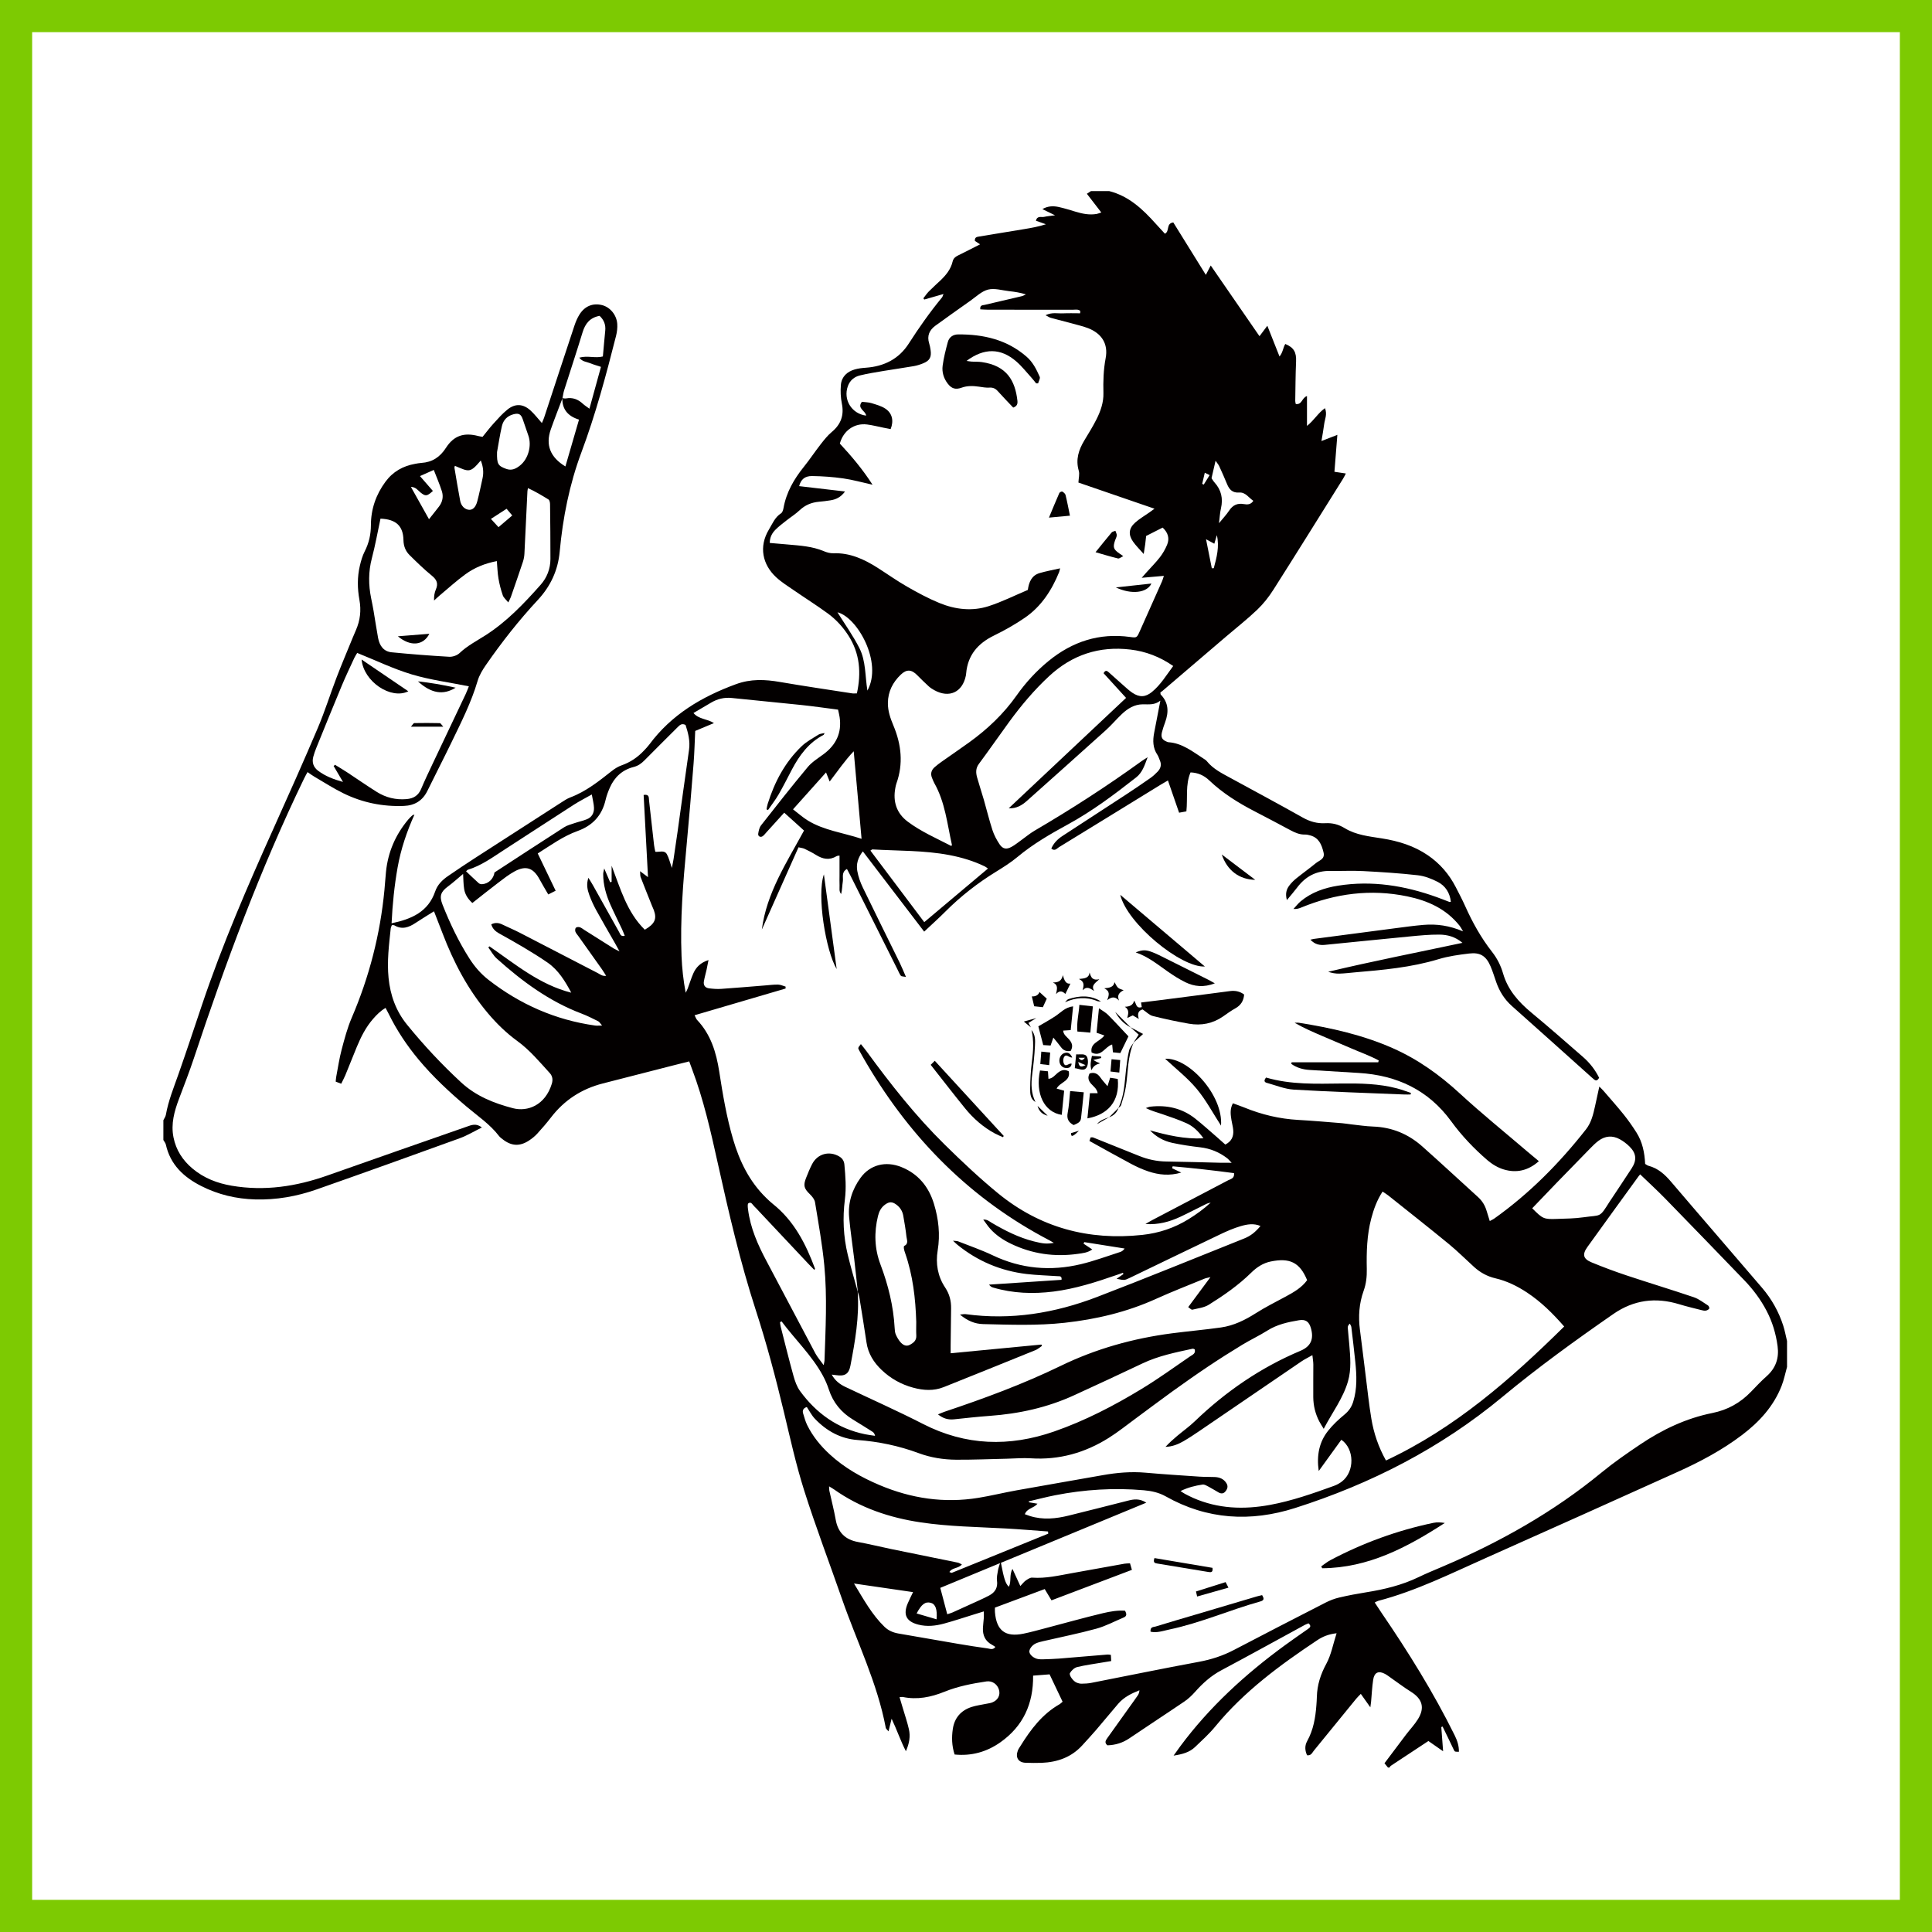 <?xml version="1.0" encoding="UTF-8"?> <!-- Generator: Adobe Illustrator 16.0.0, SVG Export Plug-In . SVG Version: 6.00 Build 0) --> <svg xmlns="http://www.w3.org/2000/svg" xmlns:xlink="http://www.w3.org/1999/xlink" x="0px" y="0px" width="1502.363px" height="1502.363px" viewBox="0 0 1502.363 1502.363" xml:space="preserve"><rect x="0" y="0" width="1502.363" height="1502.363" fill="#808080" stroke="none"/> <g id="background"> <rect fill="#FFFFFF" stroke="#7DCA02" stroke-width="50" stroke-miterlimit="10" width="1502.363" height="1502.363"></rect> </g> <g id="Capa_13"> <path fill-rule="evenodd" clip-rule="evenodd" fill="#030000" d="M666.954,1004.473c1.355,19.504-2.017,38.551-5.654,57.555 c-1.237,6.463-4.367,8.332-11.094,7.32c-0.943-0.141-1.895-0.236-3.428-0.424c2.641,4.799,6.319,7.537,10.603,9.576 c20.11,9.561,40.482,18.611,60.292,28.762c33.295,17.061,67.258,17.99,102.055,5.895c23.949-8.328,46.364-19.963,67.965-33.072 c12.962-7.869,25.298-16.779,37.812-25.379c1.696-1.166,4.542-2.125,3.496-5.469c-0.547-0.164-1.123-0.541-1.598-0.439 c-13.289,2.873-26.612,5.543-39.042,11.461c-17.62,8.391-35.343,16.568-53.076,24.715c-20.86,9.58-42.893,14.408-65.723,16.047 c-9.246,0.666-18.465,1.711-27.688,2.676c-4.491,0.467-8.437-0.574-12.479-3.846c2.117-0.848,3.674-1.566,5.288-2.105 c30.666-10.275,60.966-21.434,90.115-35.602c27.357-13.293,56.342-21.375,86.47-25.316c12.707-1.658,25.489-2.758,38.174-4.555 c9.903-1.406,18.699-5.744,27.147-11.119c7.461-4.752,15.432-8.713,23.229-12.926c6.261-3.383,12.4-6.881,16.637-12.732 c-5.793-14.125-13.798-17.465-28.237-14.539c-5.976,1.209-10.935,4.463-15.219,8.684c-9.914,9.754-21.273,17.645-32.984,24.951 c-3.673,2.289-8.492,2.809-12.857,3.855c-0.729,0.172-1.807-1.094-3.181-1.996c5.702-7.688,11.18-15.08,17.286-23.311 c-2.184,0.543-3.455,0.703-4.593,1.17c-12.57,5.182-25.27,10.078-37.641,15.693c-22.702,10.299-46.544,15.928-71.202,18.637 c-21.068,2.316-42.177,1.512-63.283,1.012c-6.548-0.154-12.218-2.555-18.046-7.395c2.024-0.172,3.236-0.5,4.384-0.342 c35.279,4.844,69.313-0.752,102.185-13.35c38.278-14.67,76.226-30.203,114.294-45.422c5.258-2.102,8.674-4.887,12.829-9.773 c-5.277-2.271-10.507-1.313-15.413,0.119c-5.45,1.59-10.737,3.904-15.875,6.352c-23.488,11.205-46.892,22.58-70.343,33.857 c-4.233,2.033-4.272,1.951-10.263,0.723c2.207-1.533,3.757-2.607,5.306-3.682c-0.132-0.324-0.268-0.646-0.399-0.965 c-1.642,0.568-3.28,1.139-4.919,1.707c-16.038,5.557-32.181,10.746-49.104,12.877c-15.819,1.986-31.505,1.418-46.902-3.117 c-1.092-0.324-2.135-0.811-3.159-2.285c18.814-1.248,37.628-2.492,56.358-3.73c0.404-3.182-1.586-2.736-3.024-2.838 c-8.063-0.568-16.174-0.729-24.188-1.691c-20.052-2.416-38.037-9.957-53.762-22.725c-0.892-0.723-1.698-1.547-3.44-3.156 c2.126,0.25,3.184,0.164,4.07,0.516c8.97,3.537,18.133,6.689,26.817,10.828c22.139,10.561,45.086,12.508,68.662,6.879 c10.316-2.463,20.326-6.227,30.456-9.457c1.236-0.395,2.359-1.141,3.48-2.697c-10.468-1.658-20.936-3.322-31.403-4.984 c-0.186,0.404-0.371,0.811-0.557,1.209c2.145,1.422,4.286,2.84,6.778,4.488c-3.574,2.588-7.569,2.92-11.313,3.449 c-18.037,2.541-35.392,0.068-51.871-7.85c-6.095-2.93-11.671-6.65-16.213-11.711c-1.805-2.01-3.284-4.314-5.393-7.129 c3.214-0.164,4.78,1.451,6.491,2.459c10.403,6.125,21.097,11.557,32.891,14.525c7.274,1.832,9.952,2.072,15.535,1.146 c-1.429-0.828-2.356-1.416-3.328-1.922c-60.855-31.727-107.253-78.422-142.009-137.166c-2.108-3.566-4.171-7.162-6.155-10.795 c-0.947-1.736-0.841-1.793,1.445-4.686c1.509,1.908,3.007,3.668,4.365,5.528c18.646,25.533,38.178,50.362,60.749,72.562 c13.354,13.127,27.024,26.049,41.502,37.904c32.635,26.723,70.335,36.883,112.232,32.381c13.054-1.402,24.996-5.449,36.044-12.283 c6.005-3.721,11.754-7.855,17.132-12.834c-1.127,0.326-2.332,0.506-3.378,1.016c-6.728,3.293-13.358,6.791-20.142,9.973 c-8.461,3.961-17.345,6.381-27.228,5.652c1.759-1.012,3.484-2.086,5.277-3.027c19.735-10.346,39.494-20.65,59.2-31.047 c1.904-1.006,4.858-1.285,4.42-5.479c-15.765-2.111-31.725-3.898-47.729-5.316c-0.14,0.512-0.279,1.021-0.421,1.527 c2.099,0.994,4.197,1.986,7.099,3.355c-9.227,2.703-17.466,1.783-25.504-0.883c-4.653-1.547-9.188-3.609-13.521-5.918 c-10.749-5.715-21.354-11.707-32.381-17.793c0.217-0.65,0.565-1.697,0.918-2.748c0.807,0,1.436-0.168,1.92,0.025 c11.901,4.742,23.796,9.504,35.671,14.309c6.837,2.766,13.865,4.309,21.292,4.404c14.206,0.18,28.404,0.646,42.607,0.979 c2.313,0.053,4.622,0.01,8.179,0.01c-1.721-1.768-2.491-2.785-3.465-3.533c-6.236-4.789-13.215-7.623-21.1-8.52 c-7.235-0.83-14.474-1.904-21.588-3.438c-6.598-1.42-12.486-4.588-17.32-9.721c13.343,3.693,26.683,6.932,41.549,6.193 c-3.821-5.422-7.937-9.369-13.134-11.721c-6.075-2.752-12.446-4.867-18.76-7.051c-4.241-1.465-8.604-2.568-12.918-4.752 c1.173-0.375,2.322-0.954,3.522-1.094c12.904-1.48,24.772,1.215,35.045,9.383c5.71,4.541,11.122,9.451,16.645,14.219 c2.227,1.922,4.396,3.902,6.589,5.855c4.992-2.488,6.602-6.449,6.168-11.355c-0.222-2.539-0.949-5.031-1.354-7.561 c-0.685-4.262-1.384-8.536,1.094-13.172c3.108,1.146,6.033,2.129,8.887,3.296c13.437,5.499,27.341,8.819,41.876,9.634 c11.427,0.637,22.829,1.662,34.237,2.568c2.352,0.189,4.68,0.643,7.031,0.896c5.663,0.613,11.32,1.494,17.003,1.697 c14.642,0.51,27.359,5.803,38.175,15.398c14.622,12.959,28.901,26.299,43.384,39.412c3.335,3.021,5.523,6.633,6.757,10.906 c0.704,2.43,1.494,4.834,2.405,7.764c1.455-0.789,2.481-1.209,3.364-1.836c27.417-19.479,50.791-43.119,71.5-69.506 c4.149-5.291,5.591-11.666,7.013-18.033c1.069-4.767,2.082-9.543,3.311-15.191c1.528,1.547,2.463,2.381,3.272,3.326 c5.277,6.13,10.68,12.168,15.735,18.477c3.566,4.453,6.858,9.162,9.909,13.982c4.646,7.344,6.304,15.648,6.723,24.367 c0.916,0.525,1.691,1.209,2.588,1.439c7.407,1.934,12.651,6.67,17.514,12.377c23.548,27.639,47.37,55.053,70.938,82.672 c7.359,8.627,12.867,18.449,16.347,29.283c1.253,3.904,1.981,7.977,2.945,11.971c0,6.709,0,13.422,0,20.131 c-1.369,4.883-2.356,9.918-4.188,14.623c-6.207,15.932-17.302,28.059-30.733,38.246c-15.484,11.75-32.536,20.814-50.18,28.768 c-49.403,22.275-98.813,44.551-148.331,66.564c-27.703,12.318-54.908,25.953-84.456,33.68c-0.829,0.221-1.585,0.736-2.742,1.291 c1.909,2.891,3.489,5.373,5.147,7.803c20.945,30.641,40.531,62.088,56.999,95.404c2.028,4.105,3.432,8.242,3.311,12.863 c-3.074,0-3.166,0.049-3.874-1.373c-1.673-3.35-3.239-6.758-4.863-10.131c-1.301-2.713-2.631-5.412-3.952-8.115 c-0.327,0.145-0.66,0.289-0.992,0.434c0.443,5.912,0.887,11.832,1.411,18.795c-4.453-3.107-7.797-5.445-11.436-7.98 c-9.808,6.463-19.504,12.838-29.182,19.254c-0.458,0.303-0.719,0.91-1.07,1.377c-0.395,0-0.79,0-1.186,0 c-0.742-0.9-1.489-1.807-2.723-3.311c5.537-7.369,11.051-14.762,16.622-22.102c3.099-4.082,6.694-7.836,9.384-12.164 c5.552-8.945,3.475-15.822-5.523-21.418c-5.176-3.223-10.044-6.943-15.056-10.434c-1.62-1.127-3.177-2.375-4.896-3.32 c-5.065-2.775-8.42-1.311-9.307,4.457c-0.862,5.645-1.104,11.385-1.629,17.08c-0.087,0.926-0.241,1.842-0.578,4.377 c-2.872-4.049-4.944-6.969-7.417-10.449c-1.345,1.408-2.574,2.541-3.625,3.822c-10.982,13.451-21.913,26.951-32.931,40.377 c-1.268,1.543-2.072,3.99-5.243,3.533c-1.663-3.654-1.942-7.369,0.105-11.051c4.814-8.67,6.43-18.146,7.147-27.857 c0.159-2.164,0.318-4.332,0.366-6.5c0.227-9.244,2.906-17.533,7.389-25.785c3.764-6.943,5.205-15.152,7.957-23.678 c-6.295,0.68-10.965,2.686-15.076,5.428c-28.979,19.297-56.912,39.836-79.245,67.053c-4.732,5.768-10.347,10.834-15.761,16.01 c-4.274,4.082-9.716,5.604-16.675,6.66c2.176-3.041,3.609-5.113,5.108-7.139c22.792-30.736,50.688-56.197,81.459-78.666 c5.895-4.309,11.908-8.449,17.89-12.637c1.629-1.133,2.921-2.24,0.496-4.414c-0.839,0.346-1.913,0.674-2.887,1.205 c-21.653,11.777-43.216,23.73-64.979,35.311c-8.02,4.27-14.479,10.107-20.414,16.801c-2.461,2.771-5.244,5.398-8.299,7.475 c-14.193,9.648-28.594,18.998-42.794,28.633c-5.256,3.566-10.916,5.238-17.042,5.422c-2.463-2.02-1.414-3.76-0.031-5.678 c5.895-8.164,11.706-16.377,17.553-24.568c2.063-2.893,4.181-5.746,6.166-8.689c0.706-1.047,1.094-2.305,1.22-3.861 c-6.236,2.482-12.111,5.346-16.509,10.469c-5.786,6.736-11.398,13.623-17.18,20.361c-3.467,4.043-7.104,7.941-10.685,11.889 c-8.486,9.355-19.386,13.205-31.688,13.697c-4.137,0.164-8.289,0.078-12.429-0.049c-5.629-0.172-8.123-4.072-6.082-9.488 c0.479-1.268,1.33-2.41,2.058-3.582c7.983-12.848,16.931-24.795,30.435-32.477c0.665-0.377,1.197-0.979,2.318-1.924 c-3.325-6.998-6.668-14.029-10.118-21.287c-4.435,0.342-8.499,0.66-12.808,0.998c0.258,21.951-7.798,39.365-25.423,51.822 c-10.65,7.523-22.548,10.834-35.623,9.51c-2.215-6.83-2.348-13.336-1.403-19.799c1.25-8.564,6.241-14.404,14.455-17.113 c3.718-1.225,7.685-1.697,11.535-2.516c1.535-0.324,3.137-0.477,4.585-1.031c4.476-1.707,6.538-5.619,5.348-9.828 c-1.256-4.443-5.343-7.199-9.755-6.539c-11.139,1.658-22.194,3.793-32.664,8.029c-10.483,4.236-21.104,6.395-32.36,4.072 c-0.533-0.105-1.124,0.053-2.555,0.141c0.895,2.996,1.714,5.711,2.517,8.434c1.613,5.475,3.484,10.891,4.748,16.447 c1.253,5.504,0.417,10.961-2.331,17.139c-4.239-8.266-6.89-16.404-11.101-25.264c-0.913,3.727-1.551,6.328-2.411,9.832 c-1.106-1.373-1.984-1.971-2.123-2.703c-6.576-35-22.422-66.842-34.013-100.129c-9.789-28.117-20.397-55.963-29.399-84.33 c-6.371-20.068-10.913-40.742-15.83-61.25c-6.394-26.666-13.414-53.152-21.877-79.23c-12.13-37.379-20.97-75.602-29.464-113.912 c-5.507-24.838-11.071-49.658-20.1-73.534c-0.683-1.812-1.336-3.63-2.167-5.89c-4.241,1.065-8.218,2.049-12.187,3.061 c-18.329,4.693-36.656,9.398-54.986,14.092c-16.443,4.203-29.908,12.896-40.289,26.396c-3.363,4.375-6.981,8.568-10.704,12.637 c-1.843,2.02-4.051,3.783-6.335,5.301c-7.256,4.814-13.868,4.424-20.697-1.018c-0.924-0.732-1.934-1.439-2.64-2.365 c-7.046-9.23-16.66-15.625-25.373-23.004c-13.277-11.238-25.994-23.041-37.153-36.434c-9.131-10.965-17.016-22.738-23.296-35.567 c-0.684-1.402-1.442-2.762-2.457-4.695c-3.943,2.309-6.904,5.33-9.694,8.521c-5.659,6.473-9.468,14.045-12.718,21.914 c-3.011,7.293-5.881,14.637-8.887,21.93c-0.888,2.154-2.03,4.201-3.204,6.602c-1.548-0.592-2.766-1.061-4.281-1.639 c0.153-1.396,0.209-2.742,0.459-4.043c1.334-6.975,2.357-14.029,4.172-20.878c2.217-8.356,4.438-16.825,7.833-24.732 c13.653-31.814,22.143-64.879,25.434-99.309c0.451-4.714,0.737-9.441,1.208-14.15c1.534-15.378,7.422-28.923,17.34-40.736 c0.887-1.055,1.894-2.012,2.892-2.966c0.414-0.396,0.952-0.665,1.902-0.819c-5.964,13.239-10.588,26.854-13.109,41.148 c-2.499,14.179-3.959,28.437-4.673,43.357c15.551-3.236,28.478-8.904,33.894-24.745c1.841-5.381,5.635-8.983,10.053-12.034 c7.142-4.933,14.378-9.735,21.667-14.448c22.032-14.251,44.101-28.444,66.179-42.623c2.317-1.489,4.658-3.084,7.21-4.043 c12.233-4.598,22.216-12.632,32.298-20.579c2.274-1.793,4.877-3.412,7.591-4.362c6.893-2.415,12.642-6.376,17.557-11.668 c1.343-1.446,2.74-2.863,3.91-4.441c17.206-23.237,40.683-37.179,67.42-46.977c11.576-4.244,22.582-3.733,34.181-1.735 c18.653,3.214,37.389,5.952,56.094,8.853c1.132,0.176,2.313,0.024,3.777,0.024c3.484-15.921,2.37-31.008-6.604-44.975 c-4.314-6.713-9.688-12.564-16.083-17.234c-8.59-6.27-17.616-11.945-26.379-17.986c-4.696-3.239-9.62-6.29-13.771-10.15 c-10.587-9.836-13.593-23.769-5.583-37.049c2.723-4.516,4.66-9.583,9.465-12.648c1.075-0.687,1.626-2.627,1.886-4.085 c2.185-12.21,8.128-22.487,15.797-32.013c4.564-5.667,8.584-11.774,13.063-17.514c2.646-3.393,5.377-6.86,8.652-9.596 c7.079-5.908,9.704-12.921,7.872-22.049c-0.952-4.742-1.178-9.788-0.762-14.61c0.55-6.35,4.788-10.253,10.766-11.988 c2.806-0.814,5.798-1.137,8.729-1.344c14.075-1.003,25.651-6.832,33.27-18.748c7.991-12.497,16.522-24.538,25.93-35.981 c0.348-0.424,0.454-1.043,1.096-2.588c-5.458,1.571-10.21,2.938-14.96,4.304c-0.232-0.328-0.464-0.651-0.695-0.979 c1.398-1.773,2.649-3.691,4.224-5.292c2.906-2.95,6.012-5.704,9.017-8.557c4.351-4.133,8.089-8.699,9.499-14.697 c0.557-2.371,1.979-3.651,4.059-4.665c5.639-2.754,11.207-5.648,17.311-8.745c-1.785-1.169-3.002-1.967-4.031-2.641 c-0.27-2.853,1.405-3.123,3.294-3.427c11.681-1.879,23.353-3.824,35.023-5.762c5.578-0.93,11.149-1.894,16.903-3.778 c-2.544-0.901-5.092-1.797-7.762-2.74c1.01-4.174,4.2-2.499,6.35-3c2.285-0.533,4.656-0.691,8.507-1.224 c-3.865-1.894-6.502-3.186-9.844-4.824c4.496-2.559,8.653-2.521,12.762-1.62c4.417,0.974,8.757,2.337,13.092,3.651 c5.34,1.622,10.719,2.699,16.316,1.745c0.913-0.157,1.788-0.547,3.655-1.14c-3.949-5.118-7.496-9.716-11.231-14.555 c1.151-0.752,2.171-1.417,3.19-2.08c4.737,0,9.475,0,14.212,0c15.239,3.887,26.049,14.084,36.119,25.338 c2.357,2.636,4.776,5.215,7.159,7.808c3.885-1.877,0.689-8.01,6.519-8.779c8.239,13.273,16.632,26.789,25.313,40.775 c1.345-2.576,2.405-4.607,3.803-7.287c12.671,18.372,25.065,36.348,37.914,54.98c1.995-2.651,3.702-4.921,6.111-8.114 c3.258,8.225,6.231,15.74,9.466,23.902c2.66-3.157,2.723-6.887,4.491-9.745c6.704,2.781,8.699,6.472,8.386,13.617 c-0.443,10.244-0.473,20.504-0.646,30.755c-0.015,0.73,0.255,1.465,0.414,2.309c4.921,0.786,4.689-4.894,8.719-6.173 c0,7.479,0,14.764,0,23.225c5.691-4.54,8.612-10.092,14-13.813c1.923,4.88-0.197,8.723-0.67,12.622 c-0.496,4.061-1.286,8.087-2.082,12.95c4.438-1.728,8.159-3.178,12.372-4.819c-0.781,9.841-1.509,19.043-2.275,28.714 c3.008,0.453,5.663,0.853,8.877,1.337c-0.79,1.482-1.406,2.836-2.188,4.089c-17.996,28.762-35.9,57.578-54.098,86.209 c-3.562,5.6-7.773,10.991-12.56,15.566c-7.687,7.354-16.106,13.943-24.208,20.866c-16.502,14.102-33,28.21-49.509,42.307 c-0.6,0.514-1.279,0.935-1.67,1.22c0.147,0.908,0.07,1.421,0.289,1.644c6.182,6.342,6.275,13.629,3.463,21.427 c-0.935,2.593-1.87,5.205-2.53,7.877c-0.974,3.925,0.198,5.971,3.868,7.381c0.366,0.142,0.742,0.337,1.123,0.361 c10.844,0.723,18.928,7.354,27.529,12.871c0.824,0.527,1.721,1.067,2.323,1.814c4.979,6.192,11.938,9.562,18.68,13.243 c18.694,10.206,37.485,20.247,56.035,30.705c5.576,3.142,11.229,4.706,17.476,4.354c5.489-0.311,10.327,0.942,15.128,3.873 c8.781,5.364,18.965,6.376,28.893,7.947c12.8,2.029,24.964,5.74,35.779,13.147c9.311,6.376,16.463,14.67,21.619,24.68 c2.53,4.906,5.1,9.808,7.359,14.844c5.668,12.634,12.333,24.646,20.906,35.582c3.914,4.995,6.768,10.591,8.551,16.761 c3.711,12.85,12.102,22.262,22.217,30.623c13.528,11.187,26.705,22.791,39.943,34.319c5.238,4.564,9.475,9.98,12.545,16.213 c-1.012,1.521-1.952,2.824-3.813,1.383c-0.621-0.482-1.214-1.012-1.802-1.537c-20.729-18.564-41.413-37.188-62.219-55.665 c-5.793-5.143-9.658-11.373-12.188-18.574c-1.441-4.092-2.694-8.26-4.391-12.241c-3.445-8.087-8.005-11.068-16.699-10.022 c-7.995,0.961-16.116,2.075-23.788,4.402c-21.341,6.473-43.313,8.396-65.322,10.28c-3.933,0.332-7.86,0.857-11.798,0.949 c-2.873,0.067-5.76-0.434-8.694-1.427c34.435-8.219,69.086-14.969,104.441-22.504c-5.678-4.814-11.778-6.354-17.991-6.407 c-7.658-0.063-15.345,0.699-22.988,1.432c-21.991,2.101-43.963,4.386-65.944,6.547c-4.024,0.397-7.798-0.255-11.32-4.029 c1.358-0.299,2.154-0.537,2.969-0.643c20.926-2.756,41.847-5.523,62.777-8.234c7.427-0.961,14.854-2.007,22.313-2.631 c10.121-0.846,20.011,0.528,30.652,5.039c-1.307-2.164-1.832-3.284-2.584-4.231c-10.473-13.239-24.762-19.668-40.858-22.993 c-28.362-5.863-55.698-2.282-82.282,8.646c-1.778,0.73-3.59,1.369-6.184,1.167c1.87-2.005,3.557-4.231,5.645-5.971 c8.434-7.036,18.473-10.47,29.123-12.157c26.387-4.181,51.852-0.017,76.73,8.938c3.324,1.195,6.611,2.521,9.923,3.766 c0.145,0.056,0.361-0.06,0.978-0.181c-0.756-6.925-4.192-12.347-10.174-15.437c-4.818-2.487-10.227-4.578-15.557-5.181 c-14.092-1.591-28.275-2.492-42.444-3.239c-8.468-0.448-16.974,0.043-25.461-0.125c-10.944-0.217-19.394,4.268-25.885,12.918 c-2.328,3.101-4.906,6.017-7.977,9.757c-1.35-4.88-0.414-8.294,1.865-11.297c1.537-2.02,3.374-3.89,5.35-5.484 c5.07-4.09,10.371-7.882,15.412-12.003c2.661-2.176,7.152-3.063,5.865-8.34c-1.479-6.044-3.624-11.34-10.309-13.167 c-1.325-0.361-2.728-0.703-4.082-0.665c-4.116,0.106-7.673-1.417-11.195-3.301c-9.22-4.928-18.444-9.846-27.735-14.631 c-12.854-6.625-25.047-14.191-35.582-24.228c-3.985-3.798-8.719-5.971-14.522-6.164c-4.082,9.576-2.123,19.822-3.217,30.295 c-1.749,0.318-3.571,0.653-5.67,1.036c-2.916-8.429-5.677-16.415-8.673-25.075c-2.058,1.2-3.872,2.209-5.641,3.296 c-26.384,16.22-52.748,32.471-79.171,48.627c-1.571,0.962-3.138,3.369-5.895,1.037c1.847-4.27,4.916-7.354,8.753-9.846 c16.547-10.745,33.087-21.495,49.589-32.31c6.27-4.105,12.473-8.323,18.607-12.626c2.085-1.46,4.01-3.212,5.767-5.063 c2.345-2.47,3.198-5.396,1.706-8.706c-0.648-1.438-1.033-3.041-1.903-4.321c-3.607-5.311-3.685-11.097-2.55-17.073 c1.535-8.07,3.111-16.135,4.841-25.085c-4.429,3.6-9.108,2.814-13.721,2.858c-6.499,0.058-11.704,3.296-16.231,7.588 c-4.294,4.07-8.118,8.644-12.507,12.6c-20.369,18.376-40.856,36.627-61.319,54.903c-3.87,3.456-8.181,6.053-14.126,5.764 c30.336-28.54,60.672-57.081,91.241-85.838c-6.082-6.68-11.858-13.018-17.492-19.203c1.494-2.773,2.788-1.808,4.059-0.677 c3.684,3.277,7.332,6.598,11.043,9.846c2.371,2.077,4.673,4.287,7.275,6.034c5.516,3.711,10.174,3.523,15.22-0.612 c6.793-5.566,11.217-13.042,16.557-20.193c-10.509-7.258-21.458-11.398-33.391-12.798c-24.17-2.841-45.189,4.089-63.06,20.644 c-11.635,10.779-21.782,22.852-31.114,35.62c-7.919,10.832-15.538,21.885-23.546,32.647c-2.609,3.508-2.39,6.983-1.368,10.646 c1.588,5.696,3.489,11.307,5.128,16.988c2.291,7.947,4.224,16.01,6.785,23.866c1.263,3.872,3.258,7.619,5.528,11.017 c2.473,3.702,5.287,4.198,9.241,2.053c2.752-1.494,5.207-3.538,7.776-5.366c3.368-2.398,6.547-5.114,10.102-7.193 c28.627-16.752,56.461-34.719,83.342-54.156c1.113-0.802,2.309-1.494,4.685-3.017c-2.432,6.525-4.126,11.918-8.952,15.702 c-16.94,13.278-34.122,26.21-53.076,36.548c-13.697,7.472-27.15,15.246-39.206,25.309c-5.125,4.28-10.858,7.89-16.564,11.403 c-14.356,8.834-27.542,19.094-39.455,31.032c-5.261,5.268-10.817,10.241-16.514,15.608c-16.03-20.975-31.696-41.469-47.693-62.399 c-3.835,4.853-5.278,9.913-4.326,15.215c0.788,4.396,2.325,8.786,4.271,12.824c9.423,19.538,19.114,38.951,28.659,58.433 c1.617,3.301,2.979,6.728,4.919,11.14c-2.13-0.428-3.486-0.297-3.932-0.872c-1.07-1.378-1.73-3.079-2.525-4.667 c-12.105-24.158-24.204-48.317-36.313-72.475c-0.949-1.892-1.969-3.751-3.104-5.906c-4.566,2.511-2.71,6.503-3.209,9.639 c-0.512,3.222-0.476,6.533-1.324,9.832c-1.796-2.077-1.119-4.521-1.225-6.786c-0.12-2.562-0.028-5.132-0.028-7.699 s0.001-5.131,0.001-7.697c0-2.494,0-4.991,0-7.723c-1.151,0.214-1.789,0.171-2.233,0.441c-5.608,3.41-10.864,2.34-16.112-0.966 c-2.82-1.778-5.83-3.272-8.839-4.723c-1.196-0.576-2.622-0.68-4.711-1.181c-9.521,21.36-19.018,42.667-28.514,63.97 c3.688-28.471,19.145-51.854,32.804-76.987c-2.531-2.294-5.105-4.639-7.69-6.972c-2.472-2.229-4.953-4.45-7.71-6.925 c-4.81,5.309-9.296,10.265-13.792,15.215c-0.928,1.021-1.771,2.161-2.854,2.99c-1.686,1.287-3.884,0.236-3.574-1.834 c0.339-2.272,0.881-4.846,2.239-6.576c11.924-15.205,23.865-30.408,36.24-45.244c3.34-4.005,8.081-6.892,12.351-10.059 c9.729-7.219,14.274-16.605,12.482-28.765c-0.283-1.916-0.786-3.797-1.225-5.867c-9.692-1.239-19.043-2.598-28.43-3.593 c-18.044-1.916-36.118-3.555-54.162-5.463c-5.974-0.632-11.324,0.732-16.387,3.764c-4.212,2.525-8.457,4.983-13.451,7.921 c4.164,4.957,10.498,4.412,15.934,7.834c-5.25,2.197-9.79,4.099-14.58,6.102c-0.405,8.4-0.596,16.863-1.266,25.29 c-1.704,21.434-3.473,42.866-5.491,64.274c-2.687,28.502-5.033,57.019-3.873,85.68c0.381,9.392,1.412,18.757,3.211,28.328 c0.542-1.104,1.179-2.173,1.609-3.32c1.458-3.869,2.644-7.857,4.307-11.637c2.125-4.826,5.557-8.426,11.833-10.436 c-0.6,3.036-0.988,5.234-1.474,7.413c-0.684,3.07-1.591,6.096-2.118,9.19c-0.523,3.065,1.082,5.026,4.085,5.388 c3.116,0.377,6.303,0.627,9.424,0.41c11.417-0.775,22.817-1.773,34.225-2.68c3.344-0.266,6.695-0.719,10.031-0.637 c1.937,0.049,3.849,1.004,5.771,1.547c-0.001,0.502-0.001,1.004-0.003,1.51c-23.459,6.881-46.919,13.769-70.759,20.766 c0.872,1.668,1.205,2.873,1.963,3.673c10.687,11.273,14.916,25.34,17.206,40.156c2.743,17.744,5.711,35.432,10.788,52.689 c5.026,17.086,12.649,32.738,25.578,45.375c1.691,1.654,3.402,3.311,5.252,4.781c16.559,13.146,25.705,31.109,32.858,50.383 c0.044,0.119-0.169,0.332-0.528,0.992c-1.549-1.59-3.019-3.057-4.44-4.564c-12.715-13.514-25.421-27.031-38.131-40.545 c-1.352-1.438-2.637-2.949-4.093-4.275c-1.344-1.225-2.324-3.957-4.6-2.453c-0.8,0.525-0.495,3.113-0.296,4.709 c1.809,14.539,7.648,27.625,14.463,40.406c12.713,23.842,25.217,47.799,37.92,71.65c1.517,2.842,3.733,5.314,6.435,9.088 c0.41-2.182,0.63-2.857,0.652-3.541c0.798-24.656,2.197-49.355-0.153-73.955c-1.573-16.457-4.553-32.795-7.218-49.139 c-0.367-2.25-2.225-4.549-3.968-6.23c-4.505-4.357-5.324-6.738-3.039-12.57c1.438-3.666,2.923-7.34,4.727-10.838 c4.191-8.131,13.397-10.607,21.219-5.918c2.387,1.432,3.651,3.514,3.902,6.256c0.825,9.035,1.547,17.99,0.377,27.137 c-1.839,14.373-1.181,28.797,2.226,42.938c2.342,9.725,5.215,19.32,7.85,28.975L666.954,1004.473z M1275.429,913.213 c-0.361,0.42-0.771,0.844-1.113,1.311c-13.316,18.377-26.676,36.719-39.909,55.148c-4.174,5.818-3.335,9.264,3.268,11.986 c8.916,3.678,17.972,7.064,27.124,10.111c17.388,5.793,34.94,11.094,52.3,16.969c3.985,1.354,7.504,4.15,11.133,6.449 c0.616,0.389,1.2,2,0.906,2.424c-0.55,0.785-1.711,1.402-2.699,1.551c-1.123,0.174-2.361-0.135-3.499-0.424 c-5.721-1.465-11.479-2.799-17.123-4.525c-18.328-5.609-35.385-3.422-51.27,7.596c-29.528,20.469-58.618,41.514-86.276,64.475 c-47.866,39.73-102.143,67.563-161.156,86.367c-34.656,11.043-68.46,9.1-100.662-9.061c-5.236-2.953-11.024-4.211-16.969-4.732 c-23.152-2.023-46.127-0.598-68.905,3.865c-6.906,1.35-13.724,3.158-20.582,4.758c0.051,0.24,0.102,0.482,0.154,0.727 c2.039,0.344,4.077,0.686,6.63,1.113c-2.986,3.602-8.164,3.5-9.842,8.17c1.479,0.525,2.709,1.012,3.967,1.402 c10.151,3.162,20.258,2.115,30.333-0.395c15.292-3.818,30.586-7.625,45.854-11.543c4.59-1.176,8.998-1.846,14.311,1.557 c-38.439,15.898-75.825,31.359-113.067,46.758c2.378,12.521,3.562,16.141,6.169,18.65c2.123-4.188,0.176-9.219,2.819-13.898 c2.186,4.766,4.028,8.785,6.108,13.32c1.744-1.822,2.788-3.301,4.183-4.27c1.504-1.041,3.398-2.377,5.024-2.26 c10.607,0.775,20.796-1.701,31.071-3.523c13.591-2.41,27.162-4.912,40.75-7.33c1.323-0.236,2.699-0.18,4.263-0.27 c0.482,1.656,0.899,3.098,1.473,5.068c-20.988,7.953-41.715,15.813-62.532,23.703c-1.894-3.148-3.489-5.803-5.272-8.771 c-13.092,4.877-25.928,9.662-38.709,14.43c0,1.6-0.07,2.578,0.012,3.541c1.176,14.344,8.054,19.605,22.182,16.715 c5.783-1.182,11.484-2.791,17.203-4.289c14.865-3.895,29.663-8.078,44.608-11.645c5.626-1.34,11.509-2.328,17.14-1.908 c1.446,2.549,1.432,4.246-1.028,5.271c-7.07,2.955-13.929,6.68-21.259,8.699c-13.67,3.76-27.617,6.512-41.439,9.727 c-1.911,0.443-3.86,0.92-5.634,1.725c-3.041,1.379-5.345,4.713-4.988,6.738c0.424,2.41,3.813,5.08,7.065,5.484 c1.171,0.145,2.366,0.184,3.547,0.139c4.14-0.148,8.287-0.227,12.412-0.559c12.586-0.998,25.165-2.105,37.748-3.146 c0.742-0.059,1.506,0.145,2.588,0.266c0.087,1.609,0.169,3.074,0.263,4.795c-2.513,0.414-4.641,0.752-6.764,1.113 c-6.603,1.133-13.272,1.99-19.765,3.58c-2.138,0.521-4.347,2.621-5.527,4.594c-0.981,1.643,2.484,6.322,4.969,7.387 c1.238,0.535,2.65,0.941,3.98,0.932c2.547-0.025,5.138-0.16,7.632-0.646c27.86-5.445,55.666-11.182,83.579-16.342 c9.629-1.779,18.632-4.689,27.278-9.215c23.76-12.43,47.601-24.709,71.472-36.922c3.301-1.688,6.882-3.037,10.487-3.881 c6.9-1.619,13.889-2.939,20.892-4.057c14.082-2.246,27.817-5.537,40.748-11.779c6.034-2.91,12.241-5.461,18.41-8.086 c44.507-18.961,86.335-42.383,123.845-73.236c9.58-7.879,19.855-14.969,30.159-21.904c17.152-11.543,35.664-20.318,56.045-24.416 c11.885-2.389,21.735-7.879,30.054-16.51c3.972-4.121,7.895-8.314,12.17-12.098c7.132-6.318,9.778-14.078,8.529-23.369 c-1.296-9.662-4.033-18.873-8.573-27.529c-4.617-8.809-10.507-16.693-17.394-23.826c-20.414-21.162-40.834-42.318-61.365-63.371 C1288.784,925.754,1282.24,919.772,1275.429,913.213z M839.942,243.619c0.026-0.626,0.051-1.25,0.077-1.875 c-1.691-1.455-3.899-0.877-5.88-0.879c-21.906-0.043-43.813-0.019-65.72-0.041c-2.067,0-4.133-0.183-6.133-0.279 c-0.414-3.453,1.928-3.113,3.424-3.472c9.584-2.292,19.193-4.465,28.782-6.74c1.137-0.27,2.186-0.918,3.274-1.391 c-4.482-1.438-8.762-2.06-13.059-2.535c-5.463-0.605-11.284-2.484-16.309-1.231c-5.051,1.258-9.386,5.576-13.902,8.743 c-9.045,6.342-18.025,12.778-26.981,19.244c-4.79,3.46-6.852,7.966-4.963,13.894c0.536,1.685,0.847,3.456,1.101,5.21 c0.786,5.417-0.704,8.188-5.743,10.244c-2.357,0.961-4.84,1.766-7.344,2.2c-7.765,1.349-15.581,2.415-23.354,3.721 c-6.21,1.045-12.447,2.029-18.558,3.513c-4.397,1.065-7.752,3.904-9.34,8.337c-3.795,10.603,3.005,21.456,14.183,22.917 c-0.221-3.74-7.423-5.566-3.255-10.752c2.713,0.347,5.154,0.33,7.377,1.019c3.715,1.152,7.665,2.19,10.842,4.296 c5.406,3.581,6.681,9.456,4.117,15.902c-1.797-0.35-3.687-0.706-5.573-1.08c-4.254-0.846-8.473-1.957-12.764-2.499 c-9.885-1.253-18.469,4.808-21.17,14.854c8.984,9.663,17.596,19.813,25.437,31.986c-8.307-1.836-15.494-3.879-22.824-4.92 c-7.97-1.132-16.067-1.711-24.119-1.822c-5.833-0.077-8.779,2.706-10.144,7.846c11.627,1.354,23.23,2.704,35.686,4.155 c-3.235,4.405-6.857,6.106-10.994,6.824c-3.105,0.54-6.253,0.872-9.394,1.171c-5.68,0.535-10.577,2.523-14.834,6.521 c-3.287,3.089-7.179,5.523-10.733,8.337c-2.776,2.198-5.623,4.352-8.118,6.848c-2.66,2.661-4.445,5.906-4.458,10.316 c4.863,0.417,9.558,0.814,14.249,1.226c9.428,0.829,18.881,1.408,27.792,5.174c2.314,0.981,4.984,1.711,7.458,1.624 c12.861-0.451,23.827,4.612,34.293,11.263c7.656,4.865,15.063,10.162,22.927,14.658c8.19,4.689,16.563,9.222,25.276,12.786 c12.327,5.046,25.433,6.569,38.241,2.422c10.437-3.381,20.353-8.364,30.446-12.62c0.854-6.309,3.097-11.316,9.172-13.104 c5.033-1.484,10.233-2.39,15.916-3.682c-0.396,1.562-0.494,2.309-0.769,2.983c-5.771,14.159-13.901,26.699-26.651,35.447 c-7.605,5.217-15.733,9.805-24.025,13.851c-12.535,6.116-20.366,15.244-21.603,29.437c-0.051,0.591-0.115,1.181-0.236,1.759 c-2.676,12.926-12.959,17.673-24.513,11.277c-1.545-0.855-3.077-1.831-4.373-3.014c-3.051-2.788-6.012-5.68-8.905-8.629 c-4.407-4.497-8.241-4.819-12.811-0.443c-6.211,5.95-9.916,13.114-10.022,21.981c-0.076,6.309,1.954,11.993,4.322,17.663 c6.146,14.707,7.797,29.659,2.309,44.977c-0.396,1.106-0.614,2.287-0.833,3.448c-2.012,10.658,0.921,19.711,9.624,26.237 c10.433,7.822,22.41,12.988,33.936,18.943c0.273-0.562,0.464-0.764,0.431-0.913c-3.667-16.275-5.27-33.136-13.724-48.045 c-0.677-1.195-1.117-2.521-1.67-3.783c-1.455-3.328-0.705-6.212,1.938-8.55c1.768-1.566,3.673-2.988,5.602-4.354 c7.089-5.01,14.272-9.882,21.313-14.962c14.18-10.227,26.708-22.097,36.848-36.468c7.075-10.024,15.357-19.051,24.896-26.834 c18.482-15.084,39.405-21.933,63.317-18.642c5.204,0.716,5.258,0.665,7.503-4.342c5.811-12.952,11.589-25.919,17.351-38.896 c0.527-1.188,0.843-2.47,1.443-4.272c-5.806,0.506-11.051,0.964-17.244,1.504c1.673-1.899,2.783-3.186,3.918-4.448 c3.425-3.817,7.085-7.448,10.208-11.494c2.26-2.926,4.169-6.251,5.6-9.663c2.111-5.036,0.767-9.528-3.429-13.437 c-4.359,2.207-8.547,4.328-12.844,6.501c-0.253,2.28-0.455,4.429-0.737,6.564c-0.274,2.058-0.632,4.102-1.156,7.46 c-3.309-3.793-6.136-6.509-8.328-9.663c-3.791-5.451-3.294-10.316,1.701-14.767c3.359-2.993,7.342-5.277,11.041-7.889 c1.176-0.832,2.335-1.692,3.985-2.887c-20.284-6.974-39.811-13.685-59.168-20.338c0.152-3.432,1.041-6.56,0.268-9.203 c-2.562-8.754-0.058-16.287,4.374-23.639c3.256-5.4,6.607-10.771,9.432-16.398c3.195-6.366,5.557-13.082,5.369-20.398 c-0.234-9.073,0.021-18.03,1.732-27.063c2.115-11.157-3.022-19.162-13.579-23.335c-2.376-0.94-4.857-1.629-7.328-2.294 c-7.233-1.942-14.491-3.788-21.719-5.755c-1.145-0.311-2.171-1.055-4.115-2.038c5.056-2.482,9.381-1.258,13.521-1.456 C831,243.45,835.474,243.619,839.942,243.619z M1025.47,1143.899c-1.768-12.525,0.473-22.723,7.35-31.369 c3.645-4.588,8.025-8.699,12.561-12.43c3.373-2.775,5.59-5.869,6.872-9.986c3.2-10.246,2.737-20.646,1.657-31.084 c-0.935-9.018-1.99-18.025-3.074-27.027c-0.111-0.939-0.771-1.813-1.181-2.719c-1.2,1.119-1.673,2.141-1.604,3.123 c0.308,4.328,0.818,8.641,1.171,12.965c0.78,9.643,1.744,19.344-1.008,28.814c-3.841,13.225-12.192,24.121-18.872,36.898 c-1.523-2.531-2.598-4.121-3.476-5.813c-3.046-5.881-4.578-12.184-4.646-18.781c-0.092-8.482,0.077-16.965,0.043-25.447 c-0.01-2.047-0.395-4.092-0.723-7.248c-3.499,1.986-6.115,3.238-8.487,4.848c-26.42,17.982-52.786,36.031-79.197,54.021 c-4.073,2.775-8.187,5.514-12.444,7.986c-4.297,2.49-8.895,4.318-14.095,4.447c2.867-3.088,5.923-5.836,9.067-8.482 c4.53-3.807,9.4-7.252,13.654-11.34c24.137-23.209,51.274-41.832,82.21-54.859c8.193-3.449,10.584-9.232,8.097-17.773 c-1.45-4.959-4.125-6.863-9.248-6c-8.56,1.441-16.975,3.244-24.541,8.023c-6.322,4-13.161,7.172-19.562,11.061 c-8.926,5.422-17.76,11.018-26.439,16.826c-9.5,6.355-18.854,12.943-28.14,19.619c-9.438,6.785-18.696,13.822-28.065,20.703 c-6.988,5.133-13.778,10.6-21.097,15.211c-18.517,11.672-38.69,17.365-60.759,15.918c-6.077-0.4-12.22,0.18-18.33,0.314 c-13.208,0.289-26.418,0.867-39.623,0.785c-9.89-0.068-19.752-1.615-29.028-5.057c-15.48-5.738-31.325-9.064-47.793-10.279 c-13.09-0.963-24.119-7.107-33.114-16.584c-2.507-2.641-4.19-6.063-6.21-9.064c-2.73,0.881-3.629,2.621-2.844,5.109 c0.945,2.996,1.726,6.096,3.102,8.896c4.317,8.775,10.421,16.236,17.605,22.838c11.329,10.406,24.495,17.848,38.568,23.809 c24.729,10.477,50.355,14.313,76.968,9.98c9.913-1.619,19.694-4.033,29.583-5.813c22.307-4.014,44.654-7.816,66.969-11.793 c11.118-1.984,22.241-2.949,33.558-1.947c13.933,1.234,27.899,2.121,41.86,3.066c3.932,0.264,7.889,0.129,11.831,0.303 c3.711,0.164,6.901,1.369,9.041,4.713c1.562,2.436,0.892,4.463-0.718,6.469c-1.514,1.879-3.359,1.898-5.287,0.828 c-2.583-1.432-5.061-3.064-7.677-4.428c-1.523-0.801-3.34-1.953-4.839-1.727c-5.71,0.863-11.347,2.213-17.12,5.061 c1.525,0.969,2.466,1.668,3.492,2.203c2.094,1.094,4.197,2.184,6.361,3.133c19.306,8.477,39.35,9.176,59.755,5.416 c17.118-3.152,33.485-8.92,49.794-14.828c2.188-0.797,4.333-1.982,6.169-3.408c9.942-7.725,9.73-25.336-0.521-32.416 C1037.418,1127.374,1031.785,1135.167,1025.47,1143.899z M1077.761,1135.706c53.771-25.191,97.072-63.24,138.582-104.186 c-8.979-10.313-18.082-19.268-28.854-26.391c-7.609-5.037-15.755-9.027-24.676-11.109c-6.332-1.479-11.754-4.486-16.511-8.791 c-6.569-5.947-12.839-12.26-19.678-17.879c-15.552-12.762-31.364-25.205-47.091-37.75c-1.335-1.066-2.824-1.928-4.419-3.008 c-4.362,6.689-6.888,13.701-8.801,20.955c-3.397,12.91-3.744,26.115-3.465,39.355c0.125,5.773-0.481,11.387-2.453,16.863 c-3.537,9.846-4.227,19.98-2.872,30.322c1.562,11.92,2.959,23.861,4.473,35.789c1.412,11.143,2.559,22.334,4.414,33.408 C1068.272,1114.389,1071.8,1125.042,1077.761,1135.706z M382.026,718.789c2.995-1.54,5.773-1.246,8.612,0.135 c4.43,2.154,8.996,4.043,13.373,6.296c20.331,10.47,40.608,21.039,60.929,31.529c1.749,0.902,3.364,2.475,6.411,2.068 c-1.383-2.154-2.358-3.809-3.464-5.371c-6.043-8.532-12.12-17.043-18.179-25.566c-0.8-1.126-1.825-2.181-2.274-3.437 c-0.318-0.892-0.206-2.443,0.38-3.012c0.608-0.59,2.127-0.682,3.057-0.388c1.275,0.405,2.375,1.369,3.541,2.106 c7.674,4.843,15.337,9.701,23.026,14.519c1.02,0.639,2.163,1.077,4.316,2.132c-1.596-2.887-2.516-4.598-3.478-6.285 c-4.886-8.568-9.884-17.072-14.63-25.716c-2.079-3.788-3.913-7.762-5.383-11.822c-1.44-3.976-2.474-8.162-0.712-13.4 c1.502,2.455,2.557,4.058,3.49,5.728c6.836,12.223,13.622,24.471,20.504,36.666c0.735,1.304,1.065,3.552,4.272,2.704 c-0.799-1.928-1.442-3.677-2.232-5.354c-2.938-6.243-6.052-12.407-8.858-18.709c-3.394-7.622-5.699-15.557-5.669-24.005 c0.005-1.154,0.412-2.309,0.789-4.292c1.829,4.248,3.224,7.491,4.617,10.73c0.384-0.104,0.766-0.208,1.148-0.313 c0-4.179,0-8.357,0-12.535c6.804,17.706,11.818,36.054,25.796,49.765c7.771-4.526,9.484-8.333,7.077-15.094 c-0.396-1.111-0.944-2.169-1.382-3.263c-2.998-7.504-6.024-14.993-8.932-22.531c-0.418-1.084-0.244-2.397-0.429-4.622 c2.331,1.752,3.795,2.851,6.159,4.626c-1.173-22.044-2.286-42.977-3.399-63.915c4.58-0.821,3.969,2.261,4.214,4.352 c1.35,11.557,2.582,23.128,3.902,34.69c0.195,1.711,0.636,3.393,0.976,5.154c3.293,0.326,7.062-1.525,8.981,1.89 c1.594,2.836,2.295,6.178,3.871,10.66c0.618-3.161,1.051-5.007,1.331-6.875c1.06-7.021,2.105-14.043,3.09-21.072 c2.98-21.285,5.856-42.587,8.935-63.86c0.999-6.899-0.716-13.229-2.69-19.345c-2.821-1.472-4.381-0.082-5.997,1.54 c-8.636,8.665-17.372,17.231-25.948,25.955c-2.418,2.458-4.942,4.279-8.382,5.149c-8.799,2.224-14.916,7.814-18.545,16.056 c-1.348,3.056-2.551,6.236-3.299,9.48c-2.814,12.188-10.058,20.063-21.86,24.294c-11.179,4.01-20.744,11.022-30.927,17.432 c4.72,9.822,9.223,19.184,13.927,28.97c-2.042,1.039-3.662,1.86-5.734,2.911c-2.452-4.239-4.712-7.909-6.743-11.707 c-4.783-8.945-10.58-11.051-19.46-6.222c-4.64,2.525-8.849,5.89-13.08,9.1c-6.575,4.988-13.004,10.169-19.741,15.465 c-3.497-3.151-5.686-6.641-6.372-10.771c-0.641-3.865-0.58-7.846-0.831-11.839c-4.188,3.492-7.817,6.822-11.753,9.733 c-5.667,4.192-6.896,7.499-4.21,14.266c5.758,14.504,12.441,28.555,20.849,41.75c4.068,6.381,8.928,12.005,14.924,16.667 c24.5,19.035,51.964,31.138,82.752,35.479c1.406,0.203,2.864,0.029,5.529,0.029c-1.581-1.798-2.124-2.887-2.994-3.32 c-4.231-2.092-8.446-4.28-12.852-5.942c-25.174-9.494-46.358-25.129-66.13-42.891c-2.621-2.354-4.354-5.699-6.499-8.586 c0.287-0.289,0.572-0.579,0.859-0.868c20.116,13.883,39.064,29.856,63.633,36.04c-4.766-8.92-9.923-17.48-18.333-23.337 c-6.141-4.277-12.557-8.177-18.976-12.034c-6.252-3.757-12.647-7.28-19.016-10.839 C385.056,724.124,382.932,722.018,382.026,718.789z M304.707,719.396c-0.311,0.92-0.792,1.797-0.889,2.713 c-1.352,12.747-2.945,25.461-1.66,38.347c1.347,13.514,5.742,25.736,14.345,36.315c12.967,15.947,26.943,30.93,42.051,44.896 c11.546,10.671,25.469,16.219,40.305,20.093c11.451,2.993,25.129-2.317,30.231-18.979c0.917-2.992,0.663-5.869-1.558-8.309 c-7.965-8.746-15.535-17.879-25.21-24.916c-8.495-6.184-15.992-13.461-22.772-21.479c-15.728-18.607-26.853-39.828-35.478-62.469 c-2.099-5.509-4.269-10.991-6.59-16.965c-5.075,3.19-9.771,6.022-14.337,9.046c-5.208,3.451-10.479,5.451-16.464,1.884 C306.247,719.316,305.574,719.463,304.707,719.396z M815.136,1192.6c-0.063-0.564-0.125-1.129-0.186-1.693 c-10.952-0.789-21.895-1.738-32.856-2.336c-22.059-1.201-44.175-1.465-66.087-4.738c-24.326-3.633-47.108-11.264-67.365-25.586 c-1.098-0.775-2.286-1.422-3.929-2.43c0.08,1.5,0.001,2.459,0.199,3.359c1.64,7.51,3.599,14.959,4.939,22.521 c1.778,10.02,7.443,15.605,17.427,17.408c8.53,1.537,16.955,3.658,25.449,5.402c17.364,3.57,34.748,7.061,52.114,10.627 c0.981,0.197,1.875,0.818,3.132,1.393c-2.747,3.354-7.514,2.303-9.701,5.904c0.878,0.299,1.535,0.779,1.933,0.615 C765.195,1212.932,790.165,1202.764,815.136,1192.6z M1191.485,939.584c8.202,8.236,8.94,8.627,19.19,8.271 c6.883-0.236,13.827-0.285,20.623-1.258c14.236-2.039,12.202,0.789,20.569-12.479c0.419-0.664,0.892-1.301,1.325-1.957 c5.215-7.875,10.478-15.721,15.624-23.643c4.149-6.377,3.683-11.674-1.72-16.998c-2.213-2.184-4.791-4.137-7.519-5.629 c-5.696-3.119-11.417-2.652-16.622,1.266c-2.343,1.766-4.443,3.885-6.507,5.986c-8.829,8.998-17.614,18.029-26.381,27.08 C1203.929,926.563,1197.841,932.954,1191.485,939.584z M676.85,661.433c13.908,18.478,27.769,36.897,41.879,55.643 c16.792-14.13,33.017-27.781,49.521-41.671c-1.159-0.805-1.726-1.32-2.386-1.639c-8.732-4.227-17.929-6.993-27.444-8.814 c-19.838-3.803-39.993-3.236-60.02-4.432C678.111,660.503,677.797,660.859,676.85,661.433z M664.091,1231.375 c7.535,12.463,13.938,24.17,23.641,33.607c3.067,2.982,6.778,4.572,10.989,5.285c15.524,2.643,31.026,5.418,46.551,8.059 c7.568,1.287,15.159,2.469,22.762,3.527c1.867,0.262,4.13,1.412,5.985-1.166c-1.007-0.645-1.769-1.209-2.595-1.648 c-5.338-2.824-7.364-7.432-7.082-13.225c0.123-2.549,0.508-5.088,0.685-7.643c0.101-1.465,0.019-2.945,0.019-5.109 c-3.104,0.965-5.509,1.711-7.917,2.453c-7.708,2.371-15.361,4.949-23.144,7.051c-6.497,1.76-13.126,2.502-19.854,0.781 c-9.406-2.414-12.083-7.707-8.179-16.709c1.148-2.65,2.459-5.229,4.045-8.574C694.663,1235.829,679.981,1233.694,664.091,1231.375z M616.673,629.355c4.104,3.132,7.604,6.306,11.563,8.728c12.594,7.691,27.203,9.397,41.734,14.193 c-2.086-23.288-4.091-45.679-6.096-68.069c-6.956,7.248-12.236,15.169-18.709,23.533c-1.199-3.018-1.902-4.784-2.814-7.08 C633.693,610.338,625.466,619.533,616.673,629.355z M607.768,1027.53c-0.403,0.213-0.808,0.424-1.211,0.637 c0.167,1.141,0.231,2.313,0.517,3.426c3.271,12.791,6.421,25.611,9.956,38.328c1.144,4.117,2.65,8.43,5.13,11.822 c12.672,17.322,29.162,29.172,50.509,33.553c2.579,0.531,5.204,0.834,7.808,1.238c-0.401-1.748-1.132-2.631-2.051-3.213 c-4.992-3.168-10.007-6.295-15.056-9.365c-9.12-5.541-15.511-13.199-18.846-23.441c-1.213-3.73-2.797-7.393-4.67-10.838 C631.313,1053.963,618.314,1041.7,607.768,1027.53z M460.195,617.798c-5.425,3.075-9.817,5.299-13.935,7.947 c-18.074,11.617-36.048,23.389-54.099,35.042c-9.085,5.868-17.841,12.359-28.396,15.564c-0.338,0.104-0.583,0.503-1.345,1.192 c3.323,3.143,6.521,6.258,9.847,9.234c0.634,0.563,1.789,0.857,2.668,0.79c4.978-0.361,8.851-4.149,9.591-9.128 c18.049-11.747,36.016-23.523,54.098-35.119c2.418-1.552,5.385-2.289,8.155-3.238c3.157-1.08,6.462-1.764,9.55-3.002 c3.905-1.566,5.716-4.892,5.563-8.943C461.777,625.085,460.927,622.059,460.195,617.798z M777.636,1215.53 c-16.215,6.709-31.477,13.027-46.458,19.225c1.93,7.301,3.622,13.717,5.417,20.516c1.688-0.568,2.987-0.891,4.19-1.43 c6.829-3.066,13.645-6.164,20.448-9.287c2.682-1.23,5.368-2.473,7.969-3.865c4.631-2.479,6.839-6.117,6.074-11.645 c-0.358-2.607,0.386-5.393,0.803-8.068C776.311,1219.491,776.894,1218.065,777.636,1215.53z M947.917,406.843 c2.997-3.672,5.72-6.525,7.869-9.759c2.834-4.265,6.371-5.995,11.471-5.094c2.583,0.453,5.441,0.521,7.354-2.554 c-3.721-2.494-6.067-6.81-11.095-6.431c-4.988,0.373-7.586-2.272-9.315-6.528c-1.928-4.742-4.039-9.41-6.159-14.067 c-0.506-1.109-1.374-2.046-2.801-4.104c-1.214,5.241-2.148,9.28-3.132,13.531c0.669,0.983,1.325,2.229,2.241,3.233 c5.334,5.86,6.867,12.56,5.084,20.261C948.621,398.845,948.466,402.513,947.917,406.843z M674.523,537.02 c12.089-21.986-7.936-57.125-23.3-60.889c5.582,8.979,12.023,17.986,17.009,27.736C673.412,514,672.648,525.718,674.523,537.02z M942.327,441.887c0.511-0.017,1.021-0.031,1.532-0.048c2.241-8.347,4.492-16.692,2.405-25.689 c-0.627,2.094-1.253,4.188-1.995,6.66c-2.015-1.094-3.648-1.985-6.439-3.504C939.478,427.59,940.905,434.737,942.327,441.887z M728.295,1259.208c0.678-7.748-0.876-11.869-4.457-12.818c-4.272-1.133-7.223,0.992-11.052,8.266 C717.868,1256.143,722.849,1257.608,728.295,1259.208z M934.851,376.254c0.405,0.184,0.814,0.369,1.22,0.555 c1.484-2.386,2.974-4.771,4.583-7.354c-1.281-0.629-2.255-1.104-3.783-1.851C936.119,370.811,935.488,373.531,934.851,376.254z"></path> <path fill-rule="evenodd" clip-rule="evenodd" fill="#030000" d="M127.046,871.106c0.667-1.402,1.681-2.742,1.941-4.217 c1.935-10.949,6.122-21.167,9.784-31.582c6.34-18.029,12.337-36.184,18.438-54.3c15.753-46.777,35.322-92.002,55.569-136.963 c11.656-25.882,23.235-51.806,34.336-77.93c5.467-12.868,9.631-26.28,14.641-39.351c4.02-10.485,8.422-20.825,12.664-31.225 c0.745-1.826,1.524-3.634,2.317-5.441c3.346-7.615,4.257-15.413,2.747-23.69c-1.601-8.778-1.72-17.694,0.345-26.456 c0.9-3.812,1.992-7.701,3.763-11.162c3.322-6.492,4.817-13.169,4.836-20.47c0.031-12.369,3.87-23.574,11.263-33.635 c5.845-7.955,13.645-12.307,23.155-14.008c1.553-0.277,3.115-0.583,4.685-0.682c8.505-0.538,14.564-4.434,19.267-11.762 c6.167-9.615,14.131-12.046,25.096-9.164c0.936,0.249,1.907,0.359,3.361,0.629c2.786-3.407,5.501-7.017,8.527-10.347 c3.438-3.781,6.851-7.687,10.813-10.868c6.145-4.93,12.304-4.521,18.127,0.873c3.007,2.785,5.528,6.096,8.663,9.612 c0.631-1.521,1.275-2.82,1.724-4.184c7.834-23.776,15.608-47.575,23.505-71.33c1.047-3.152,2.359-6.318,4.145-9.097 c4.136-6.431,10.389-8.817,17.327-7.116c6.262,1.532,11.415,7.562,11.905,14.625c0.215,3.077-0.176,6.318-0.935,9.323 c-7.733,30.58-15.902,61.009-26.962,90.634c-9.285,24.864-14.437,50.777-16.862,77.222c-1.326,14.463-7.126,26.883-17.028,37.524 c-14.676,15.774-27.956,32.695-40.232,50.382c-2.67,3.846-5.251,8.06-6.555,12.494c-4.93,16.764-12.796,32.228-20.335,47.84 c-6.087,12.607-12.541,25.037-18.68,37.62c-3.766,7.719-9.912,11.466-18.326,11.798c-16.482,0.655-32.236-2.557-47.001-9.795 c-7.764-3.805-15.074-8.543-22.56-12.909c-1.688-0.983-3.255-2.174-5.378-3.605c-0.996,1.865-1.929,3.477-2.738,5.15 c-33.98,70.257-61.012,143.25-85.573,217.217c-3.538,10.656-7.636,21.129-11.594,31.645c-3.651,9.697-6.429,19.441-4.326,30.002 c1.981,9.941,7.141,17.85,14.769,24.27c8.843,7.441,19.214,11.441,30.508,13.365c25.57,4.355,50.227,0.602,74.439-7.957 c36.042-12.744,72.144-25.313,108.23-37.93c3.667-1.281,7.406-2.973,11.868,0.604c-6.031,2.969-11.425,6.27-17.251,8.381 c-37.045,13.441-74.137,26.762-111.32,39.813c-15.351,5.393-31.261,8.203-47.631,7.75c-14.805-0.406-28.888-3.727-42.119-10.463 c-13.586-6.922-23.949-16.564-27.414-32.146c-0.284-1.277-1.275-2.395-1.938-3.59C127.046,881.372,127.046,876.239,127.046,871.106 z M437.281,309.587c0.96,0.089,1.961,0.4,2.876,0.231c5.077-0.93,9.276,0.656,12.989,4.084c1.413,1.304,3.079,2.335,5.211,3.921 c3.063-11.119,5.963-21.639,8.968-32.545c-3.247-1.08-6.076-1.855-8.767-2.964c-2.508-1.032-5.666-0.964-8.122-4.184 c6.439-1.822,12.335,0.646,18.374-0.935c0.618-6.795,1.171-13.446,1.842-20.08c0.47-4.658-1.078-8.435-4.404-11.497 c-7.417,1.34-11.147,5.952-13.226,12.798c-4.573,15.068-9.566,30.008-14.32,45.025c-0.637,2.015-0.883,4.154-1.311,6.236 c-3.039,8.073-6.233,16.087-9.08,24.223c-4.227,12.077-0.461,21.673,11.354,28.817c3.52-12.109,7.001-24.09,10.583-36.413 C441.519,323.612,437.114,318.248,437.281,309.587z M295.874,403.315c-2.239,10.444-4.057,20.733-6.707,30.798 c-2.736,10.398-2.673,20.656-0.568,31.049c0.665,3.287,1.34,6.569,1.903,9.875c1.192,6.995,2.208,14.024,3.498,21.003 c1.093,5.918,4.188,10.574,10.548,11.198c14.906,1.46,29.849,2.629,44.801,3.484c2.654,0.152,6.106-1.058,8.021-2.872 c5.96-5.656,13.108-9.35,19.917-13.683c16.646-10.59,30.141-24.779,43.111-39.416c4.942-5.576,7.618-12.482,7.629-20.083 c0.019-14.198-0.123-28.4-0.296-42.599c-0.015-1.255-0.367-3.128-1.218-3.65c-5.106-3.157-10.28-6.258-15.984-8.856 c-0.215,1.34-0.365,1.918-0.394,2.501c-0.771,16.164-1.499,32.329-2.332,48.488c-0.11,2.13-0.506,4.313-1.178,6.335 c-3.045,9.169-6.222,18.292-9.397,27.417c-0.419,1.207-1.104,2.321-1.993,4.147c-1.745-2.19-3.618-3.658-4.271-5.547 c-1.464-4.234-2.595-8.632-3.347-13.051c-0.744-4.369-0.854-8.843-1.267-13.54c-9.359,1.802-17.395,5.121-24.438,10.249 c-6.993,5.089-13.417,10.964-20.068,16.521c-1.484,1.241-2.873,2.598-4.304,3.904c-0.147-3.407,0.336-6.152,1.408-8.646 c1.952-4.54,0.74-7.532-3.086-10.646c-6.102-4.964-11.757-10.502-17.367-16.037c-3.164-3.12-4.669-7.01-4.764-11.708 C313.51,408.949,307.95,403.787,295.874,403.315z M277.776,507.732c-0.662,1.123-1.563,2.395-2.204,3.788 c-3.295,7.152-6.707,14.261-9.74,21.523c-6.753,16.174-13.321,32.43-19.922,48.666c-0.888,2.184-1.659,4.434-2.279,6.707 c-1.223,4.484,0.13,8.244,3.806,10.983c5.554,4.142,11.882,6.603,19.282,8.648c-2.719-4.622-4.997-8.497-7.275-12.369 c0.357-0.323,0.715-0.644,1.071-0.967c3.283,2.039,6.611,4.012,9.841,6.135c7.575,4.974,14.994,10.193,22.681,14.988 c7.027,4.378,14.744,6.304,23.144,5.566c5.479-0.482,9.158-2.814,11.323-7.966c2.672-6.35,5.639-12.579,8.584-18.813 c8.669-18.345,17.399-36.659,26.078-55.001c0.887-1.875,1.582-3.841,2.435-5.933c-15.174-3.06-30.11-4.979-44.344-9.243 C305.839,520.123,292.115,513.482,277.776,507.732z M386.509,351.545c-0.167,9.292,0.622,10.661,7.079,13.054 c4.342,1.609,7.717-0.14,10.862-2.675c6.351-5.121,9.125-15.275,6.457-23.078c-1.462-4.274-2.944-8.545-4.405-12.824 c-1.342-3.933-3.094-4.926-7.11-3.904c-4.854,1.234-7.994,4.487-9.091,9.179C388.74,337.979,387.745,344.788,386.509,351.545z M353.718,362.239c-0.117,0.559-0.399,1.125-0.314,1.629c1.441,8.545,2.827,17.104,4.451,25.615 c0.781,4.092,3.729,6.767,6.945,6.95c2.83,0.159,5.141-2.005,6.363-6.685c1.541-5.901,2.77-11.887,4.081-17.849 c1.032-4.687,0.458-9.215-1.377-13.81C365.439,368.022,364.853,366.948,353.718,362.239z M326.577,370.215 c3.708,4.265,6.892,7.928,10.051,11.559c-4.616,4.236-5.788,4.316-9.77,1.073c-1.961-1.598-3.423-4.106-7.326-4.222 c4.864,8.685,9.299,16.605,14.067,25.119c3.044-3.851,5.526-6.885,7.892-10.008c2.68-3.54,3.423-7.66,2.112-11.767 c-1.763-5.513-4.092-10.848-6.285-16.535C333.565,367.107,330.547,368.447,326.577,370.215z M387.653,409.942 c3.756-3.2,7.109-6.053,10.686-9.099c-1.652-1.957-2.881-3.412-4.394-5.205c-4.107,2.651-7.992,5.157-12.191,7.865 C383.865,405.807,385.545,407.638,387.653,409.942z"></path> <path fill-rule="evenodd" clip-rule="evenodd" fill="#030000" d="M667.081,1004.663c-0.944-8.613-1.829-17.234-2.851-25.838 c-1.277-10.766-2.963-21.494-3.926-32.289c-1-11.225,2.305-21.568,8.845-30.609c7.406-10.23,19.567-13.301,31.716-8.424 c13.182,5.291,21.322,15.291,25.39,28.617c3.606,11.818,4.942,23.848,2.909,36.223c-1.683,10.256-0.012,20.15,5.833,28.906 c3.34,5.008,4.676,10.334,4.591,16.199c-0.14,9.658-0.241,19.32-0.351,28.984c-0.02,1.729-0.003,3.459-0.003,5.889 c23.783-2.279,47.172-4.521,70.563-6.762c0.164,0.338,0.327,0.674,0.491,1.008c-1.703,1.127-3.274,2.582-5.13,3.334 c-23.729,9.639-47.49,19.205-71.268,28.729c-7.854,3.148-15.868,2.598-23.827,0.449c-9.31-2.512-17.52-7.113-24.501-13.77 c-6.141-5.852-10.483-12.713-11.754-21.34c-1.722-11.697-3.641-23.369-5.537-35.043c-0.246-1.508-0.864-2.959-1.313-4.443 C666.954,1004.473,667.081,1004.663,667.081,1004.663z M712.493,1027.901c-0.554-18.203-2.613-36.127-8.621-53.434 c-0.387-1.113-0.765-2.244-0.965-3.402c-0.124-0.717-0.146-2.01,0.197-2.168c3.634-1.711,2.045-4.785,1.777-7.238 c-0.597-5.471-1.545-10.906-2.493-16.334c-0.635-3.633-2.538-6.574-5.566-8.736c-3.151-2.252-5.402-2.184-8.6,0.148 c-3.031,2.207-4.608,5.281-5.471,8.83c-3.103,12.766-2.75,25.34,1.923,37.721c6.009,15.918,10.078,32.275,11.023,49.336 c0.097,1.754,0.223,3.645,0.928,5.201c1.014,2.246,2.277,4.529,3.973,6.273c1.764,1.818,4.132,3.148,6.927,1.658 c2.909-1.551,5.222-3.402,5.01-7.234C712.339,1034.995,712.493,1031.444,712.493,1027.901z"></path> <path fill-rule="evenodd" clip-rule="evenodd" fill="#030000" d="M1196.646,902.958c-8.371,7.445-17.518,9.373-27.32,6.424 c-4.56-1.367-9.051-4.063-12.686-7.189c-10.477-9.031-20.024-19.057-28.184-30.266c-17.778-24.411-42.28-35.789-71.838-37.588 c-12.801-0.78-25.596-1.527-38.392-2.337c-5.123-0.327-9.88-1.721-14.044-4.665c0.059-0.43,0.116-0.857,0.174-1.287 c11.307,0,22.613,0,33.924,0c11.157,0,22.318,0,33.476,0c0.125-0.473,0.251-0.949,0.376-1.422 c-6.911-3.721-14.357-6.348-21.553-9.475c-7.233-3.137-14.506-6.184-21.754-9.282c-7.394-3.157-14.777-6.327-22.117-10.55 c1.172,0,2.367-0.154,3.509,0.023c24.989,3.953,49.548,9.461,72.826,19.746c19.523,8.627,36.487,20.785,52.185,35.249 c16.965,15.624,34.94,30.149,52.483,45.144C1190.521,897.883,1193.378,900.225,1196.646,902.958z"></path> <path fill-rule="evenodd" clip-rule="evenodd" fill="#030000" d="M888.531,784.955c-3.192,0.814-4.311,3.166-2.971,7.417 c-2.106-1.249-3.357-1.995-4.673-2.776c-1.202,0.549-2.44,1.123-4.306,1.98c0.879-3.334,1.706-6.404-1.863-8.699 c3.55-0.091,6.239-1.035,7.263-4.752c1.738,2.334,1.323,6.488,5.888,5.014c-0.157-0.979-0.323-2.016-0.571-3.572 c4.514-0.555,8.964-1.074,13.407-1.648c18.553-2.385,37.105-4.742,55.646-7.215c4.125-0.549,7.793,0.174,11.113,2.67 c-0.371,4.936-2.621,8.449-6.993,10.84c-3.268,1.793-6.289,4.049-9.364,6.184c-8.038,5.581-16.998,7.311-26.462,5.672 c-9.491-1.647-18.936-3.673-28.277-6.023C893.75,789.383,891.567,786.994,888.531,784.955z"></path> <path fill-rule="evenodd" clip-rule="evenodd" fill="#030000" d="M984.53,837.92c19.369,5.676,39.139,4.843,58.854,4.641 c14.435-0.145,28.83,0.076,42.907,3.783c3.683,0.969,7.263,2.342,10.888,3.527c-0.087,0.414-0.174,0.824-0.266,1.234 c-1.672,0-3.354,0.057-5.026-0.01c-28.594-1.182-57.202-2.082-85.762-3.779c-7.118-0.424-14.097-3.378-21.108-5.291 C982.998,841.477,982.747,840.088,984.53,837.92z"></path> <path fill-rule="evenodd" clip-rule="evenodd" fill="#030000" d="M871.13,695.819c22.423,19,43.888,37.191,65.784,55.746 C918.402,752.607,876.541,718.256,871.13,695.819z"></path> <path fill-rule="evenodd" clip-rule="evenodd" fill="#030000" d="M723.725,828.036c0.993-0.994,1.807-1.803,3.165-3.162 c18.158,19.793,35.9,39.124,53.641,58.459c-0.203,0.324-0.405,0.646-0.607,0.965c-2.075-0.939-4.215-1.76-6.215-2.84 c-9.152-4.934-16.845-11.686-23.35-19.711C741.557,850.893,733.018,839.823,723.725,828.036z"></path> <path fill-rule="evenodd" clip-rule="evenodd" fill="#030000" d="M944.678,764.65c-8.622,3.373-15.938,2.521-22.869-0.828 c-4.76-2.297-9.258-5.225-13.615-8.246c-7.916-5.49-15.369-11.688-25.049-14.969c5.21-2.082,7.762-2.184,13.141-0.094 c3.294,1.28,6.45,2.923,9.619,4.501c11.287,5.612,22.555,11.263,33.819,16.914C941.087,762.611,942.404,763.398,944.678,764.65z"></path> <path fill-rule="evenodd" clip-rule="evenodd" fill="#030000" d="M906.047,823.317c18.053-1.146,45.291,28.266,43.44,52.002 c-6.164-9.504-11.614-19.842-18.932-28.623C923.358,838.065,914.262,831.018,906.047,823.317z"></path> <path fill-rule="evenodd" clip-rule="evenodd" fill="#030000" d="M641.2,570.023c-0.423,0.838-0.495,1.296-0.738,1.421 c-11.569,6.005-18.85,15.909-24.731,27.1c-3.395,6.46-6.651,13.002-10.307,19.311c-2.432,4.198-5.458,8.049-8.217,12.056 c-0.385-0.186-0.77-0.374-1.153-0.562c0.3-1.412,0.485-2.858,0.916-4.227c5.335-17.012,13.458-32.466,26.451-44.883 c3.772-3.604,8.588-6.149,13.055-8.976C637.683,570.5,639.36,570.481,641.2,570.023z"></path> <path fill-rule="evenodd" clip-rule="evenodd" fill="#030000" d="M640.686,679.939c3.387,25.109,6.621,49.093,9.933,73.636 C642.142,739.401,635.019,696.061,640.686,679.939z"></path> <path fill-rule="evenodd" clip-rule="evenodd" fill="#030000" d="M950.062,664.462c9.094,6.885,17.181,13.01,26.044,19.719 C963.614,683.938,954.235,676.865,950.062,664.462z"></path> <path fill-rule="evenodd" clip-rule="evenodd" fill="#030000" d="M826.51,758.318c1.151,4.274,2.431,7.026,5.865,6.568 c-1.289,2.631-2.538,5.186-3.911,7.99c-1.711-1.561-4.157-3.436-7.241,0.145c0.629-3.725,2.02-6.935-2.463-9.026 C822.746,763.97,825.428,763.118,826.51,758.318z"></path> <path fill-rule="evenodd" clip-rule="evenodd" fill="#030000" d="M873.759,770.014c-3.176,1.657-5.438,3.687-3.547,8.067 c-2.933-3.171-5.532-3.209-9.207-0.365c1.397-3.895,2.46-6.83-2.316-9.177c4.287-0.405,7.231-0.925,8.005-4.776 C869.176,768.472,869.176,768.472,873.759,770.014z"></path> <path fill-rule="evenodd" clip-rule="evenodd" fill="#030000" d="M810.951,783.219c-2.133-0.231-4.726-0.516-6.747-0.732 c-0.55-2.304-1.162-4.858-1.834-7.677c2.486,0.24,5.077-0.834,5.952-3.384c2.053,1.88,4.024,3.677,5.66,5.177 C813.006,778.738,811.903,781.147,810.951,783.219z"></path> <path fill-rule="evenodd" clip-rule="evenodd" fill="#030000" d="M847.296,756.23c1.099,3.75,2.159,6.459,7.581,5.256 c-3.427,3.125-6.571,4.836-4.001,9.111c-3.306-2.014-5.759-4.01-8.987-0.525c0.672-3.475,1.971-6.4-2.885-8.785 C843.377,760.819,846.715,760.751,847.296,756.23z"></path> <path fill-rule="evenodd" clip-rule="evenodd" fill="#030000" d="M869.581,861.756c4.771-9.547,4.893-20.02,6.085-30.289 c0.562-4.859,1.184-9.74,2.325-14.482c0.555-2.295,2.371-4.285,3.619-6.416c-4.851,11.027-4.313,22.998-6.128,34.561 c-0.749,4.791-2.286,9.475-3.667,14.145C871.528,860.239,870.35,860.938,869.581,861.756z"></path> <path fill-rule="evenodd" clip-rule="evenodd" fill="#030000" d="M802.107,800.974c3.116,3.61,2.898,8.101,2.694,12.304 c-0.364,7.465-1.184,14.916-2.147,22.328c-0.961,7.379-0.844,14.531,2.542,21.346c-4.033-2.342-4.142-6.54-4.118-10.27 c0.049-7.061,0.463-14.16,1.361-21.158C803.5,817.278,804.059,809.133,802.107,800.974z"></path> <path fill-rule="evenodd" clip-rule="evenodd" fill="#030000" d="M856.142,778.757c-0.964-0.088-2.029,0.066-2.882-0.289 c-8.521-3.52-16.854-2.824-25.09,0.92c0.911-0.854,1.682-2.145,2.757-2.492C839.551,774.121,848.067,773.691,856.142,778.757z"></path> <path fill-rule="evenodd" clip-rule="evenodd" fill="#030000" d="M881.416,810.811c1.322-2.049,2.643-4.102,4.046-6.275 c-2.095-1.885-4.259-3.832-6.425-5.779c3.063,1.648,6.128,3.297,9.842,5.293C886.128,806.541,883.772,808.676,881.416,810.811z"></path> <path fill-rule="evenodd" clip-rule="evenodd" fill="#030000" d="M879.268,798.959c-5.299-2.742-9.241-6.838-12.049-12.073 C871.237,790.912,875.251,794.936,879.268,798.959z"></path> <path fill-rule="evenodd" clip-rule="evenodd" fill="#030000" d="M805.852,791.663c-1.909,1.182-3.82,2.361-6.114,3.773 c0.648,1.172,1.28,2.318,1.914,3.465c-1.507-1.238-3.013-2.477-5.502-4.525C800.286,793.225,803.069,792.444,805.852,791.663z"></path> <path fill-rule="evenodd" clip-rule="evenodd" fill="#030000" d="M806.83,859.993c2.62,2.535,5.241,5.07,7.86,7.605 C810.57,866.614,807.902,864.127,806.83,859.993z"></path> <path fill-rule="evenodd" clip-rule="evenodd" fill="#030000" d="M862.458,868.84c2.439-2.443,4.88-4.881,7.318-7.324 C868.552,865.168,866.039,867.54,862.458,868.84z"></path> <path fill-rule="evenodd" clip-rule="evenodd" fill="#030000" d="M853.034,874.137c2.491-3.113,6.145-4.184,9.663-5.488 C859.475,870.475,856.253,872.307,853.034,874.137z"></path> <path fill-rule="evenodd" clip-rule="evenodd" fill="#030000" d="M815.452,786.949c-3.289,1.63-6.578,3.254-9.867,4.883 C808.874,790.203,812.163,788.579,815.452,786.949z"></path> <path fill-rule="evenodd" clip-rule="evenodd" fill="#030000" d="M832.915,881.102c2.024-0.604,4.049-1.205,6.075-1.809 c-1.489,1.297-2.805,2.941-4.519,3.783C832.906,883.848,832.837,882.268,832.915,881.102z"></path> <path fill-rule="evenodd" clip-rule="evenodd" fill="#030000" d="M867.434,787.103c-2.111-1.633-4.225-3.262-6.335-4.896 C863.209,783.841,865.323,785.47,867.434,787.103z"></path> <path fill-rule="evenodd" clip-rule="evenodd" fill="#030000" d="M838.751,879.483c2.481-1.234,4.966-2.463,7.45-3.691 C843.717,877.02,841.233,878.249,838.751,879.483z"></path> <path fill-rule="evenodd" clip-rule="evenodd" fill="#030000" d="M817.271,869.858c2.113,1.238,4.225,2.473,6.338,3.711 C821.496,872.331,819.384,871.096,817.271,869.858z"></path> <path fill-rule="evenodd" clip-rule="evenodd" fill="#030000" d="M823.539,780.423c-1.616,1.629-3.231,3.264-4.848,4.893 C820.307,783.687,821.922,782.052,823.539,780.423z"></path> <path fill-rule="evenodd" clip-rule="evenodd" fill="#030000" d="M823.361,873.381c1.846,1.232,3.693,2.463,5.542,3.691 C827.054,875.844,825.207,874.614,823.361,873.381z"></path> <path fill-rule="evenodd" clip-rule="evenodd" fill="#030000" d="M834.467,782.564c-0.639,6.332-1.241,12.323-1.86,18.464 c-2.068,0.139-3.798,0.254-5.875,0.395c0.219,3.104,2.67,4.703,4.356,6.574c2.516,2.78,3.639,5.518,1.487,9.233 c-2.986,0.55-5.521-0.192-7.499-2.901c-1.719-2.348-3.632-4.555-5.979-7.465c-0.844,2.443-1.432,4.145-2.131,6.164 c-1.829-0.116-3.737-0.232-5.734-0.357c-1.29-4.944-2.509-9.629-3.798-14.568c4.361-2.588,9-5.084,13.361-8.001 C824.97,787.316,828.356,783.205,834.467,782.564z"></path> <path fill-rule="evenodd" clip-rule="evenodd" fill="#030000" d="M863.275,838.065c2.202,0.355,4.104,0.66,5.923,0.953 c1.687,17.379-7.776,27.822-23.603,30.646c0.66-6.563,1.299-12.944,1.961-19.547c2.147,0,3.865,0,6.036,0 c-0.598-3.451-3.135-5.176-4.969-7.2c-2.281-2.517-2.99-4.983-1.335-8.149c3.62-1.205,6.294,0.048,8.456,3.195 c1.429,2.082,3.197,3.928,5.482,6.684C861.998,842.17,862.521,840.489,863.275,838.065z"></path> <path fill-rule="evenodd" clip-rule="evenodd" fill="#030000" d="M871.188,818.893c-1.641-0.17-3.549-0.361-5.752-0.588 c-0.207-2.141-0.388-4-0.588-6.092c-5.662,1.677-8.479,10.197-16.015,6.197c-1.34-7.59,6.573-8.376,9.928-13.229 c-2.015-0.695-3.737-1.287-6.051-2.088c0.576-5.859,1.167-11.874,1.865-19.032c2.767,1.957,5.174,3.211,6.995,5.041 c5.389,5.423,10.545,11.071,15.94,16.792C875.625,809.77,873.5,814.141,871.188,818.893z"></path> <path fill-rule="evenodd" clip-rule="evenodd" fill="#030000" d="M827.505,848.167c-0.632,6.322-1.253,12.545-1.877,18.775 c-13.538-2.02-20.719-16.453-16.897-34.507c1.938,0.198,3.957,0.405,6.193,0.636c0.133,2.078,0.243,3.803,0.376,5.865 c3.301-0.342,5.051-2.896,7.171-4.621c2.732-2.223,5.384-3.012,8.617-1.229c1.636,7.715-6.773,8.26-9.441,13.422 C823.527,847.043,825.269,847.534,827.505,848.167z"></path> <path fill-rule="evenodd" clip-rule="evenodd" fill="#030000" d="M832.17,848.45c3.6,0.318,6.788,0.604,10.588,0.939 c-0.747,7.162-1.366,13.746-2.145,20.305c-0.391,3.301-3.301,4.01-5.696,5.182c-4.034-2.092-5.573-4.939-4.65-9.586 C831.322,859.978,831.53,854.494,832.17,848.45z"></path> <path fill-rule="evenodd" clip-rule="evenodd" fill="#030000" d="M847.863,802.999c-3.535-0.305-6.558-0.564-10.065-0.867 c-0.683-7.066,1.094-13.616,1.544-20.743c3.663,0.414,6.697,0.756,10.499,1.186C849.183,789.359,848.554,795.841,847.863,802.999z"></path> <path fill-rule="evenodd" clip-rule="evenodd" fill="#030000" d="M836.86,819.866c3.429,0.338,7.176-1.012,8.514,2.242 c0.954,2.313,0.848,6.105-0.489,8.086c-2.118,3.133-5.689,0.795-9.097,0.439C836.139,827.095,836.464,823.837,836.86,819.866z M838.462,825.809c0.923,4.689,2.652,3.821,5.675,2.496C841.966,827.35,840.744,826.811,838.462,825.809z M838.684,822.526 c1.829,2.391,3.031,2.463,4.964,0C841.742,822.526,840.54,822.526,838.684,822.526z"></path> <path fill-rule="evenodd" clip-rule="evenodd" fill="#030000" d="M809.749,817.75c2.479,0.266,4.368,0.467,6.884,0.737 c-0.258,3.354-0.486,6.333-0.754,9.788c-2.511-0.309-4.393-0.539-6.923-0.854C809.225,824.122,809.471,821.133,809.749,817.75z"></path> <path fill-rule="evenodd" clip-rule="evenodd" fill="#030000" d="M864.362,823.688c2.404,0.227,4.284,0.404,6.752,0.637 c-0.246,3.291-0.458,6.139-0.726,9.721c-2.453-0.295-4.45-0.535-6.86-0.824C863.822,829.872,864.073,827.004,864.362,823.688z"></path> <path fill-rule="evenodd" clip-rule="evenodd" fill="#030000" d="M833.829,822.271c-2.277,0.655-4.788-3.601-6.558,0.005 c-0.662,1.354-0.611,3.639,0.104,4.964c1.58,2.911,3.665-0.868,5.995-0.034c-0.504,3.143-2.67,3.523-5.049,3.211 c-2.607-0.343-4.419-2.709-4.516-5.466c-0.097-2.747,1.532-5.312,3.836-6.044C830.387,818.035,832.057,818.897,833.829,822.271z"></path> <path fill-rule="evenodd" clip-rule="evenodd" fill="#030000" d="M850.123,824.266c1.593,0.877,2.304,1.34,3.072,1.672 c0.619,0.266,1.309,0.377,2.118,1.061c-3.151,0.637-5.332,2.197-6.525,5.225c-1.282-3.788-0.518-7.244,0.313-11.146 c2.478,0.168,4.754,0.322,7.034,0.477c0.082,0.391,0.163,0.775,0.248,1.166C854.643,823.149,852.906,823.577,850.123,824.266z"></path> <path fill-rule="evenodd" clip-rule="evenodd" fill="#030000" d="M1027.427,1218.016c2.376-1.619,4.627-3.484,7.152-4.824 c25.359-13.396,52.059-23.152,80.146-29.008c2.791-0.582,5.74-0.385,8.771,0.111c-29.211,18.922-59.385,34.951-95.328,35.211 C1027.919,1219.01,1027.673,1218.514,1027.427,1218.016z"></path> <path fill-rule="evenodd" clip-rule="evenodd" fill="#030000" d="M894.7,1268.846c-0.438-3.961,2.338-3.547,3.901-4.027 c10.33-3.201,20.726-6.203,31.098-9.277c15.838-4.699,31.674-9.408,47.516-14.098c1.296-0.385,2.626-0.646,4.24-1.041 c1.316,2.25,1.986,3.961-1.276,4.873c-23.866,6.65-46.661,16.795-71.001,21.889C904.476,1268.153,899.78,1269.942,894.7,1268.846z"></path> <path fill-rule="evenodd" clip-rule="evenodd" fill="#030000" d="M897.739,1211.588c15.258,2.572,30.307,5.107,45.137,7.604 c0.458,3.529-1.108,3.572-3.171,3.221c-7.379-1.258-14.772-2.439-22.158-3.658c-5.832-0.965-11.658-1.971-17.495-2.896 C898.146,1215.553,896.414,1215.26,897.739,1211.588z"></path> <path fill-rule="evenodd" clip-rule="evenodd" fill="#030000" d="M930.011,1237.565c7.761-2.453,15.265-4.824,23.043-7.283 c0.665,1.293,1.258,2.453,2.213,4.305c-8.266,2.338-16.117,4.559-24.344,6.887C930.554,1239.887,930.308,1238.836,930.011,1237.565 z"></path> <path fill-rule="evenodd" clip-rule="evenodd" fill="#030000" d="M805.716,298.112c-1.224-1.499-2.383-3.056-3.685-4.482 c-3.838-4.222-7.393-8.786-11.675-12.509c-12.138-10.562-25.024-10.711-38.77-0.475c1.732,0.239,2.926,0.482,4.128,0.555 c2.557,0.154,5.149-0.005,7.673,0.354c19.542,2.773,26.024,14.48,27.778,30.063c0.271,2.397-0.263,4.258-3.263,5.328 c-3.901-4.135-8.024-8.318-11.923-12.704c-1.851-2.086-3.754-3.021-6.629-2.829c-2.709,0.178-5.482-0.362-8.203-0.752 c-4.536-0.65-8.969-0.786-13.407,0.814c-4.757,1.713-7.803,0.711-10.806-3.212c-3.142-4.104-4.579-8.947-3.917-13.907 c0.828-6.197,2.388-12.328,4.021-18.381c1.022-3.791,4.066-5.901,7.96-5.933c19.65-0.152,37.918,3.99,53.256,17.301 c4.954,4.299,7.728,9.928,10.253,15.68c0.552,1.26-0.795,3.352-1.268,5.061C806.734,298.095,806.225,298.103,805.716,298.112z"></path> <path fill-rule="evenodd" clip-rule="evenodd" fill="#030000" d="M873.47,432.468c-1.769,0.829-3.092,2.048-4.063,1.812 c-5.637-1.364-11.188-3.07-17.492-4.868c4.591-5.667,8.479-10.574,12.521-15.354c0.617-0.728,1.928-0.868,2.921-1.282 c0.386,1.169,1.12,2.357,1.063,3.504c-0.064,1.311-0.857,2.578-1.296,3.88c-1.844,5.47-1.292,7.084,3.501,10.347 C871.388,431.026,872.147,431.557,873.47,432.468z"></path> <path fill-rule="evenodd" clip-rule="evenodd" fill="#030000" d="M832.011,401.002c-5.482,0.506-10.292,0.949-16.321,1.508 c2.929-7.017,5.418-13.119,8.075-19.147c0.277-0.626,1.86-1.35,2.312-1.094c1.043,0.588,2.26,1.624,2.525,2.694 C829.831,389.912,830.756,394.937,832.011,401.002z"></path> <path fill-rule="evenodd" clip-rule="evenodd" fill="#030000" d="M867.718,456.796c9.819-1.075,18.596-2.034,27.64-3.026 C891.953,461.131,879.764,462.5,867.718,456.796z"></path> <path fill-rule="evenodd" clip-rule="evenodd" fill="#030000" d="M309.394,494.792c8.782-0.699,16.495-1.311,24.475-1.944 C329.237,502.021,319.149,503,309.394,494.792z"></path> <path fill-rule="evenodd" clip-rule="evenodd" fill="#030000" d="M281.182,512.855c12.551,8.535,24.358,16.564,36.336,24.709 C304.108,544.271,282.772,530.147,281.182,512.855z"></path> <path fill-rule="evenodd" clip-rule="evenodd" fill="#030000" d="M354.308,534.765c-9.667,6.043-19.079,4.419-29.33-4.936 C334.634,530.899,344.193,532.523,354.308,534.765z"></path> <path fill-rule="evenodd" clip-rule="evenodd" fill="#030000" d="M344.667,565.079c-8.993,0-16.497,0-25.107,0 c1.336-1.475,1.961-2.776,2.613-2.791c6.634-0.133,13.272-0.102,19.908,0.039C342.651,562.341,343.199,563.474,344.667,565.079z"></path> </g> </svg> 